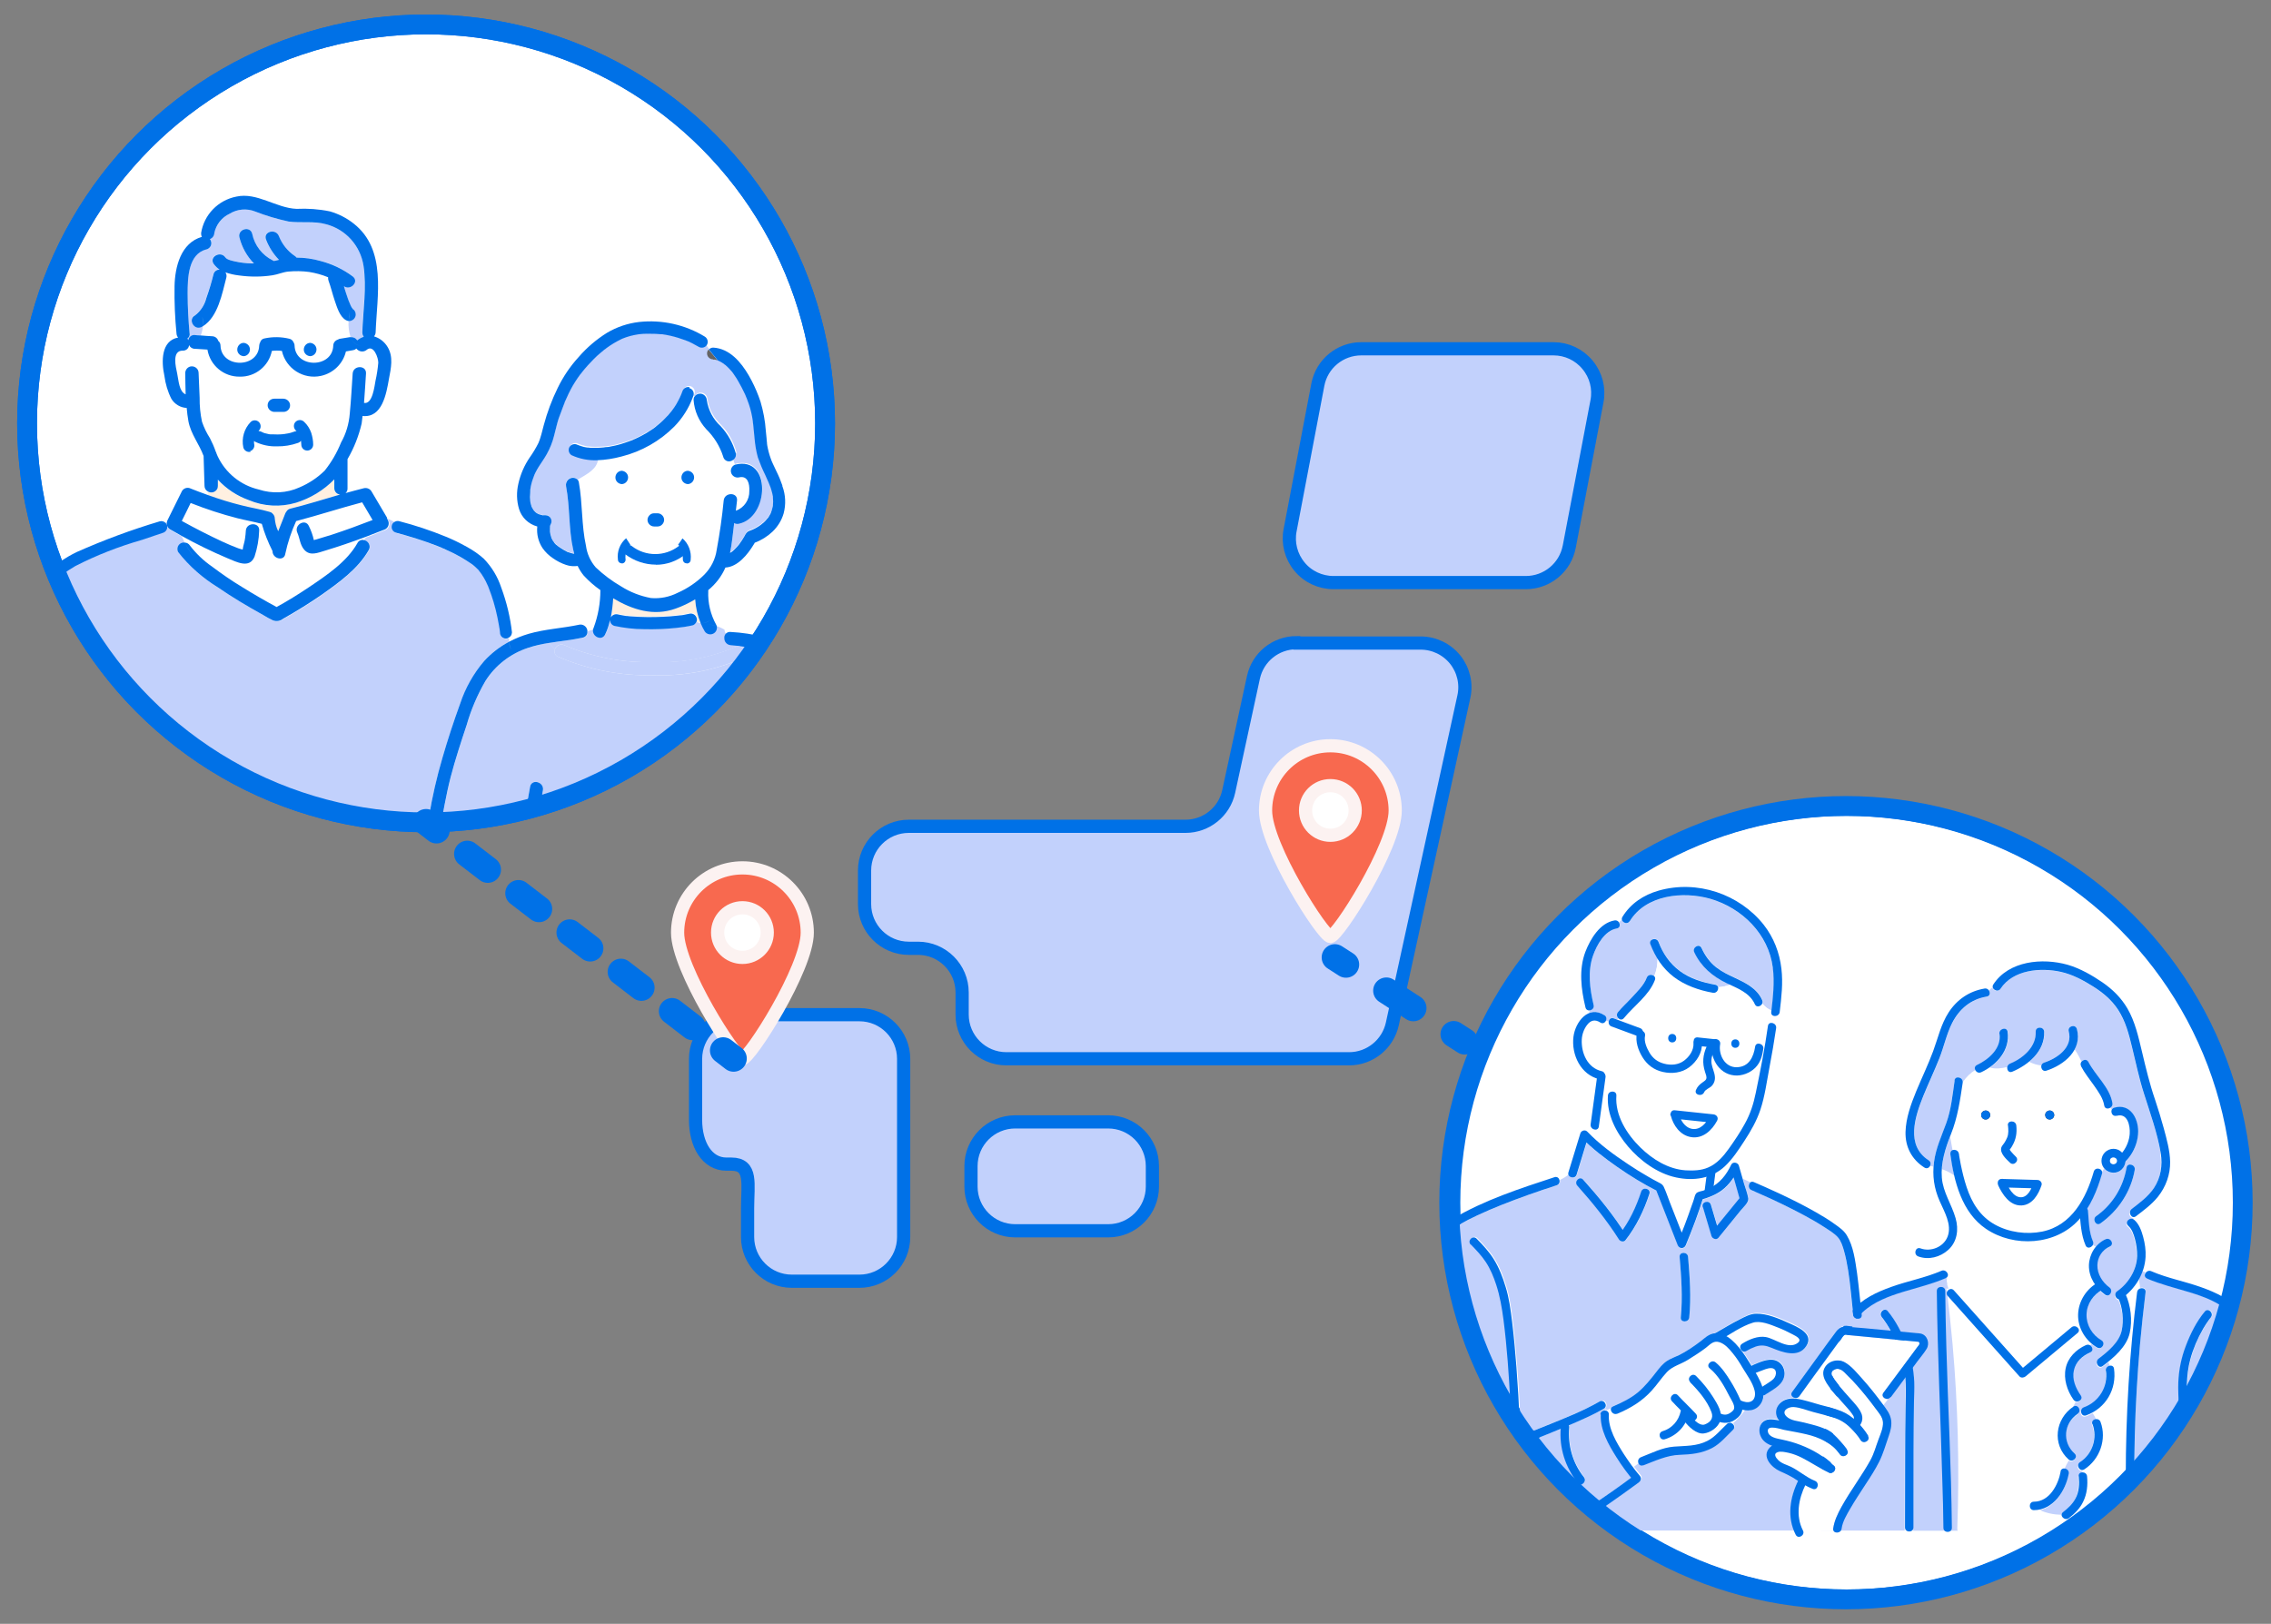<?xml version="1.0" encoding="UTF-8"?><svg id="house_online_step" xmlns="http://www.w3.org/2000/svg" width="172" height="123" xmlns:xlink="http://www.w3.org/1999/xlink" viewBox="0 0 172 123"><rect x="0" y="0" width="172" height="123" fill="#808080" stroke="none"/><defs><style>.cls-1{fill:#646464;}.cls-2,.cls-3{fill:#fff;}.cls-4{stroke-dasharray:1.96 2.93;}.cls-4,.cls-5,.cls-6,.cls-7,.cls-3,.cls-8{stroke:#0071e7;}.cls-4,.cls-9,.cls-6,.cls-7,.cls-8{fill:none;}.cls-4,.cls-7,.cls-8{stroke-linecap:round;stroke-linejoin:round;stroke-width:2px;}.cls-5,.cls-6,.cls-10,.cls-3{stroke-miterlimit:10;}.cls-5,.cls-11{fill:#c2d1fc;}.cls-12{clip-path:url(#clippath-1);}.cls-6,.cls-3{stroke-width:1.5px;}.cls-7{stroke-dasharray:2.43 3.64;}.cls-13{fill:#333;}.cls-14{fill:#0071e7;}.cls-15{fill:#fff0e1;}.cls-16{clip-path:url(#clippath);}.cls-10{fill:#f8694f;stroke:#fcf2f1;}</style><clipPath id="clippath"><circle class="cls-9" cx="32.27" cy="32.07" r="30.22"/></clipPath><clipPath id="clippath-1"><circle class="cls-9" cx="139.9" cy="91.1" r="30.05"/></clipPath></defs><rect class="cls-9" width="172" height="123"/><path class="cls-5" d="M87.28,89.88c0,1.85-1.5,3.35-3.35,3.35h-7.04c-1.85,0-3.35-1.5-3.35-3.35v-1.55c0-1.85,1.5-3.35,3.35-3.35h7.04c1.85,0,3.35,1.5,3.35,3.35v1.55Z"/><path class="cls-5" d="M56.62,76.86h-.59c-1.85,0-3.35,1.5-3.35,3.35v4.62c0,1.85.86,3.35,2.34,3.35h.37c1.6,0,1.23,1.5,1.23,3.35v2.17c0,1.85,1.5,3.35,3.35,3.35h5.12c1.85,0,3.35-1.5,3.35-3.35v-13.49c0-1.85-1.5-3.35-3.35-3.35h-8.47Z"/><path class="cls-5" d="M98.2,48.68c-1.58,0-2.94,1.1-3.27,2.64l-1.87,8.63c-.33,1.54-1.7,2.64-3.27,2.64h-20.96c-1.85,0-3.35,1.5-3.35,3.35v2.54c0,1.85,1.5,3.35,3.35,3.35h.69c1.85,0,3.35,1.5,3.35,3.35v1.67c0,1.85,1.5,3.35,3.35,3.35h25.96c1.57,0,2.93-1.1,3.27-2.63l5.42-24.8c.22-.99-.03-2.02-.66-2.81-.64-.79-1.6-1.25-2.61-1.25h-9.38Z"/><path class="cls-5" d="M118.85,41.41c-.3,1.58-1.68,2.72-3.29,2.72h-14.56c-1,0-1.95-.44-2.58-1.21-.64-.77-.9-1.79-.71-2.76l2.1-11.02c.3-1.58,1.68-2.72,3.29-2.72h14.56c1,0,1.94.44,2.58,1.22.64.77.9,1.78.71,2.76l-2.1,11.02Z"/><path class="cls-2" d="M100.76,63.27c-1.04,0-1.88-.84-1.88-1.88s.84-1.88,1.88-1.88,1.88.84,1.88,1.88-.84,1.88-1.88,1.88Z"/><path class="cls-10" d="M100.76,56.49c-2.71,0-4.91,2.2-4.91,4.91s4.36,9.54,4.91,9.54,4.91-6.83,4.91-9.54-2.2-4.91-4.91-4.91ZM100.76,63.27c-1.04,0-1.88-.84-1.88-1.88s.84-1.88,1.88-1.88,1.88.84,1.88,1.88-.84,1.88-1.88,1.88Z"/><path class="cls-2" d="M56.23,72.52c-1.04,0-1.88-.84-1.88-1.88s.84-1.88,1.88-1.88,1.88.84,1.88,1.88-.84,1.88-1.88,1.88Z"/><path class="cls-10" d="M56.23,65.74c-2.71,0-4.91,2.2-4.91,4.91s4.36,9.54,4.91,9.54,4.91-6.83,4.91-9.54-2.2-4.91-4.91-4.91ZM56.23,72.52c-1.04,0-1.88-.84-1.88-1.88s.84-1.88,1.88-1.88,1.88.84,1.88,1.88-.84,1.88-1.88,1.88Z"/><circle class="cls-3" cx="32.27" cy="32.07" r="30.22"/><g class="cls-16"><path id="_パス_18657" class="cls-2" d="M26.41,24.32c-.08,0-.15-.03-.22-.07-.49-.28-.68-1-.85-1.48-.17-.5-.29-1.02-.47-1.51-.03-.08-.04-.17-.03-.26-.46-.18-.94-.31-1.43-.4-.53-.08-1.06-.09-1.59-.03-.4.04-.78.21-1.19.28-.85.13-1.71.14-2.56.01-.34-.04-.68-.12-1.01-.23.08.12.11.26.07.4-.31,1.18-.63,2.96-1.76,3.67-.02.25-.08.5-.17.74.29.02.58.03.87.06.21,0,.39.15.45.35.1.09.16.22.17.36.06,1.73,2.87,1.73,2.93,0,0-.09.02-.17.07-.24.04-.16.18-.29.35-.31.62-.14,1.26-.13,1.87.03.14.04.25.13.31.26.05.08.08.17.08.26.06,1.73,2.87,1.73,2.93,0,0-.22.15-.41.36-.46.04-.03.09-.05.15-.06.25-.04.5-.08.74-.12.02,0,.05,0,.07,0-.13-.4-.18-.81-.15-1.23h.01ZM18.45,26.97c-.28-.01-.49-.25-.48-.53.01-.26.22-.46.48-.48.28.01.49.25.48.53-.01.26-.22.46-.48.48ZM23.49,26.97c-.28-.01-.49-.25-.48-.53.01-.26.22-.46.48-.48.28,0,.5.22.5.5,0,.28-.23.5-.5.5Z"/><path id="_パス_18658" class="cls-11" d="M27.53,20.12c-.24-1.51-1.34-2.74-2.82-3.13-.93-.26-1.9-.08-2.85-.21-.86-.19-1.71-.44-2.54-.76-.63-.25-1.35-.19-1.93.17-.6.29-1.02.84-1.16,1.48-.01.2-.14.37-.33.44.17.21.14.51-.07.68-.05.04-.12.08-.19.09-1.39.35-1.44,2.18-1.43,3.34,0,1.02.06,2.04.15,3.06.02.16-.05.31-.17.4.04.04.06.08.08.12.02-.24.22-.41.45-.4,0,0,.02,0,.02,0,.15,0,.31.02.46.03.09-.24.15-.49.17-.74l-.1.06c-.57.31-1.07-.56-.51-.87.43-.33.73-.8.86-1.32.21-.59.39-1.19.54-1.8.05-.22.24-.36.46-.35-.17-.11-.32-.25-.44-.42-.38-.53.49-1.03.87-.51.13.19.52.26.73.31.4.09.8.14,1.21.15h.23c-.53-.55-.91-1.23-1.1-1.97-.15-.63.82-.89.97-.27.18.87.75,1.61,1.55,2.01.04.01.07.03.1.05.12-.03.25-.06.38-.09-.43-.44-.76-.96-.98-1.53-.24-.6.73-.86.97-.27.24.61.66,1.14,1.21,1.51.05.03.09.08.13.12.62,0,1.23.09,1.82.26.89.22,1.72.62,2.45,1.18.49.4-.19,1.09-.68.73.05.17.1.34.15.5.08.28.18.55.3.82.04.11.09.21.15.31.03.05.1.1.04.07.24.15.31.46.16.7-.1.15-.26.24-.44.24-.03.41.03.83.15,1.23.2-.02.39.07.49.24.15-.12.32-.21.5-.27-.08-.09-.12-.21-.11-.33.06-1.66.34-3.4.09-5.06h0Z"/><path id="_パス_18660" class="cls-2" d="M27.76,26.5c-.23.19-.57.15-.76-.08,0,0-.01-.01-.02-.02-.06.06-.14.11-.22.12-.19.03-.37.06-.57.1-.32,1.34-1.66,2.16-3,1.84-.92-.22-1.64-.95-1.85-1.88-.25-.03-.51-.03-.76,0-.24,1.15-1.26,1.96-2.43,1.95-1.21,0-2.24-.86-2.45-2.05l-.96-.06c-.19,0-.35-.12-.43-.28-.02.25-.23.43-.48.42-.84-.01-.53,1.22-.42,1.74s.15,1.37.64,1.57c-.02-.55-.02-1.11-.03-1.64.01-.28.25-.49.53-.48.26.01.46.22.48.48.01.63.04,1.26.08,1.89,0,.61.06,1.23.18,1.83.15.44.35.85.6,1.24.17.33.32.67.44,1.02.03.05.05.1.06.15.03.06.05.13.08.19.6,1.28,1.75,2.21,3.12,2.53,1.01.33,2.11.28,3.08-.16.71-.3,1.36-.73,1.91-1.27.52-.64.93-1.36,1.24-2.13.37-.68.6-1.42.66-2.19.1-1.01.15-2.02.22-3.04.04-.64,1.05-.64,1.01,0-.05.74-.09,1.49-.15,2.23.64.12.79-1.27.87-1.68.11-.45.18-.9.21-1.36,0-.36-.35-1.43-.88-.98h0ZM20.77,30.2h.7c.28,0,.5.22.5.5s-.22.5-.5.5h-.7c-.28,0-.5-.22-.5-.5s.22-.5.5-.5h0ZM23.26,34.13c-.25,0-.45-.2-.45-.45,0-.09-.01-.17-.02-.26v-.03c-.06.07-.14.13-.23.16-.51.18-1.05.27-1.59.26-.57.02-1.14-.11-1.66-.35-.03-.01-.05-.03-.08-.06,0,.06,0,.11,0,.17,0,.02,0,.04.01.06.06.24-.1.49-.34.54-.23.05-.46-.08-.53-.31-.15-.7.06-1.43.56-1.94.18-.17.47-.16.64.02.16.17.16.44,0,.61-.02.01-.03.03-.04.05.08,0,.16.02.23.06l.08.04h0s.1.03.15.06c.11.03.22.06.34.08.03,0,.06.01.09.01.02,0,.04,0,.06,0h.03s.06,0,.09,0c.12,0,.25.01.37.01.13,0,.26,0,.4-.02.06,0,.11-.01.17-.02h0s.07-.01.1-.02c.22-.04.43-.1.64-.17.04-.01.09-.02.13-.02-.02-.02-.04-.04-.06-.06-.17-.18-.16-.47.02-.64.17-.16.44-.16.61,0,.24.23.42.51.53.82.1.29.15.59.15.9,0,.25-.2.45-.45.45,0,0,0,0,0,0v.02Z"/><path id="_パス_18661" class="cls-2" d="M47.97,33.27c.07-.03,0,0-.02,0,0,0,.02,0,.02,0Z"/><path id="_パス_18665" class="cls-2" d="M55.95,41.25s0-.01,0-.01c0,0,0,.01,0,.01Z"/><path id="_パス_18668" class="cls-2" d="M58.41,38.82v-.02s-.01.04-.01.04c0,0,0-.01.01-.02Z"/><path id="_パス_18669" class="cls-2" d="M23.08,41.65c-.33-.37-.34-.87-.53-1.3-.26-.58.6-1.1.87-.51.17.34.3.7.38,1.07.15-.03.28-.08.42-.12.31-.09.61-.19.92-.28,1.05-.34,2.08-.71,3.11-1.12-.26-.45-.53-.89-.79-1.34-1.68.44-3.33.98-5,1.42-.37.79-.65,1.62-.82,2.47-.08.61-.97.39-.97-.19,0,0,0-.01-.01-.03-.33-.65-.6-1.34-.8-2.04-.6-.15-1.23-.26-1.83-.42-1.21-.31-2.4-.7-3.56-1.16-.22.45-.45.91-.67,1.36,1.01.56,2.03,1.09,3.08,1.57.39.18.78.35,1.19.5.1.03.23.06.34.1.04-.28.15-.57.18-.85.03-.19.05-.4.06-.59.05-.64,1.05-.64,1.01,0-.01.67-.13,1.33-.35,1.97-.38.95-1.37.41-2.06.12-1.18-.5-2.33-1.06-3.45-1.68.08.17.15.34.24.5.16,0,.3.09.39.22.47.62,1.03,1.15,1.67,1.59.72.55,1.49,1.05,2.26,1.54.86.53,1.74,1.05,2.64,1.53.84-.46,1.65-.97,2.45-1.5,1.32-.89,2.87-1.92,3.67-3.34.09-.17.27-.27.46-.24.06-.07.1-.15.16-.22-1,.37-2.01.73-3.04,1.03-.54.16-1.12.44-1.57-.06l-.02.02Z"/><path id="_パス_18670" class="cls-11" d="M32.66,72.58c-.72-.75-1.19-1.7-1.34-2.73-.09-1.19,0-2.39.28-3.55.28-1.48.64-2.95.89-4.44.25-1.5.59-2.99,1.02-4.46.4-1.38.86-2.75,1.34-4.1.4-1.18,1.02-2.28,1.82-3.23.53-.6,1.17-1.1,1.89-1.46,0-.09-.01-.18-.01-.27-.06.03-.13.05-.19.06-.24,0-.44-.2-.45-.44h0v-.02c-.01-.08-.02-.16-.03-.24-.05-.31-.1-.61-.17-.92-.16-.77-.39-1.52-.67-2.25h0s-.02-.05-.03-.08c-.02-.04-.04-.09-.06-.13-.04-.09-.08-.17-.12-.26-.09-.18-.19-.35-.3-.51-.06-.08-.12-.16-.17-.24.07.12,0,0-.03-.03-.03-.03-.05-.07-.08-.1-.12-.13-.24-.25-.38-.35-.02-.01-.06-.05-.08-.06-.02-.01-.04-.03-.06-.04l-.15-.1c-.1-.07-.21-.14-.31-.2-.23-.14-.46-.27-.7-.4s-.49-.25-.75-.36c-.08-.03-.15-.06-.22-.1,0,0-.08-.03-.07-.03-.01,0-.03-.01-.04-.02-.13-.06-.26-.1-.39-.16-1-.38-2.02-.71-3.06-.98-.24-.07-.37-.31-.32-.55.03-.12.11-.21.21-.27-.19-.1-.38-.19-.58-.28l.08.15c.14.24.05.55-.19.69-.03.02-.07.04-.11.05-.47.19-.94.37-1.42.55-.06.08-.1.15-.16.22.28.02.49.27.46.54,0,.07-.03.14-.06.2-.8,1.41-2.24,2.45-3.54,3.37-.95.67-1.94,1.28-2.95,1.84-.21.18-.51.22-.77.12-.26-.12-.51-.26-.75-.41-1.17-.65-2.32-1.34-3.42-2.09-1.15-.7-2.16-1.59-2.99-2.65-.26-.38.11-.75.48-.73-.08-.17-.17-.33-.24-.5-.31-.17-.6-.33-.9-.51-.18-.11-.28-.32-.23-.53l-.24.02c.06.06.11.13.13.21.06.24-.08.49-.32.55-.52.19-1.04.36-1.57.53-1.75.5-3.45,1.16-5.07,1.99-.71.41-1.37.9-1.96,1.46-.48.44-.91.93-1.29,1.46-.84,1.41-1.34,2.99-1.45,4.63-.31,2.47-.51,4.95-.66,7.43-.15,2.46-.31,4.93-.41,7.4-.08,2.02-.1,4.03.02,6.05.11,1.97.34,3.94.6,5.89l.23,1.68c.02.25.06.5.12.75.15.48.31.96.46,1.44.1.33.21.67.31.99.03,0,.06,0,.08,0,1.2,0,2.39-.19,3.58-.19.25,0,.45.2.45.45v.07c.3-.09.59-.21.86-.37l-.04-.81c-.08-1.45-.19-2.9-.29-4.35s-.2-2.88-.25-4.33c-.06-1.62-.01-3.24-.01-4.87s-.01-3.18-.06-4.78c-.04-1.5-.1-3.01-.19-4.51-.1-1.86-.24-3.71-.37-5.56,0-.25.2-.45.45-.45.25,0,.45.2.45.45.07.96.14,1.91.2,2.87.11,1.62.21,3.23.28,4.85.06,1.48.1,2.95.12,4.42.02,1.76.01,3.52,0,5.28,0,1.34.03,2.68.1,4.02.09,1.5.19,3.02.3,4.52.09,1.25.18,2.52.22,3.78,0,.07,0,.14,0,.21v.03s.01.08.02.12c.02.09.05.19.08.28.01.04.03.08.04.12,0,.01,0,.02,0,.03s0,0,.01.03c.08.17.17.33.28.48.01.01.02.03.03.04,0,0,.01.01.01.02.03.03.06.06.08.1.06.06.12.12.18.17h.01s.04.04.06.05c.03.02.06.04.1.06.02.02.05.03.08.03.02,0,.04.01.06.02.06.01.12.03.18.03h0s.09.01.14.01c.54.06,1.08.08,1.62.1.8.03,1.61.05,2.41.06,1,.01,2,.02,3,.03,1.12,0,2.23,0,3.36-.01,1.16,0,2.32-.03,3.47-.05,1.12-.02,2.25-.05,3.37-.08,1.01-.03,2.02-.07,3.03-.11.82-.04,1.66-.08,2.48-.15.32-.03.64-.05.96-.08.13-.01.27-.03.4-.05h.08l.16-.02c.15-.02.3-.05.45-.1,0,0,0-.02,0-.03.02-.06.04-.13.06-.19.05-.17.08-.35.11-.53.04-.22.08-.44.11-.67.02-.12.03-.24.06-.37,0-.06.01-.11,0-.01,0-.03,0-.06.01-.09,0-.06.02-.13.03-.19.14-1.08.24-2.17.34-3.25.05-.55.1-1.1.14-1.65,0-.25.2-.44.45-.45.25,0,.45.2.45.45-.01.15-.02.3-.03.44-.08.94-.16,1.86-.25,2.8-.11,1.07-.22,2.16-.42,3.22-.05.34-.14.67-.27.98-.07.16-.2.28-.36.34,0,.19,0,.39-.01.58.22-.02.42.14.45.36,0,0,0,0,0,.01h.28s0-.08.01-.11c.07-.24.31-.38.55-.32l.49.12c-.02-.09-.03-.18-.03-.27.04-.57.13-1.13.26-1.68.25-1.4.56-2.78.82-4.18.03-.23.25-.39.48-.36.02,0,.05,0,.07.02.12-.64.22-1.28.31-1.93-1.84-1.28-3.53-2.75-5.06-4.38v-.02ZM4.69,52.86c-.22.12-.49.05-.62-.16-.14-.24-.3-.48-.46-.71-.37-.54-.76-1.07-1.14-1.6-.34-.45-.65-.91-.94-1.39-.12-.22-.05-.49.16-.62.22-.12.49-.05.62.16.14.24.3.48.46.71.37.54.76,1.07,1.14,1.6.34.45.65.91.94,1.39.12.22.05.49-.16.62Z"/><path id="_パス_18671" class="cls-15" d="M49.19,39.03c.1-.09.22-.14.35-.15h.26c.28,0,.5.22.5.5,0,.13-.06.26-.15.35-.1.09-.22.14-.35.15h-.26c-.28,0-.5-.22-.5-.5,0-.13.06-.26.15-.35Z"/><path id="_パス_18672" class="cls-15" d="M48.81,41.48c.48.29,1.09.29,1.57,0,.57-.31,1.07.55.51.87-.8.46-1.79.46-2.59,0-.57-.31-.06-1.19.51-.87h0Z"/><path id="_パス_18673" class="cls-2" d="M55.93,36.18c-.27.06-.54-.11-.61-.38-.05-.23.06-.47.28-.57-.05-.12-.1-.24-.13-.36-.2.15-.49.11-.64-.1-.04-.05-.07-.12-.08-.18-.25-.79-.69-1.5-1.28-2.07-.56-.61-.89-1.39-.96-2.21,0-.07,0-.13.03-.19-.02-.03-.03-.05-.06-.08-.31.82-.78,1.57-1.39,2.2-1.11,1.11-2.49,1.9-4.01,2.28-.6.16-1.21.26-1.83.28-.08.77-.85,1.12-1.54,1.55.04.06.07.13.08.19.3,1.59.19,3.23.54,4.81.09.6.35,1.17.74,1.63.57.56,1.21,1.04,1.91,1.43.69.44,1.46.75,2.27.89.7.06,1.4-.08,2.03-.4.75-.33,1.44-.8,2.02-1.38.5-.51.83-1.16.93-1.87.24-1.23.4-2.49.53-3.74.06-.64,1.07-.64,1.01,0-.03.26-.06.52-.09.78.63-.23,1.03-.83,1.02-1.5.03-.53-.11-1.2-.78-1.03h0Z"/><path id="_パス_18674" class="cls-11" d="M52.93,26.25c-.17-.1-.33-.19-.51-.28-.1-.05-.2-.1-.3-.14l-.08-.03s-.08-.03-.12-.05c-.18-.07-.37-.14-.56-.19-.39-.12-.79-.21-1.2-.27h-.01s-.04,0-.06,0c-.06,0-.1-.01-.16-.01-.1,0-.19-.02-.29-.02-.2-.01-.4-.01-.6-.01-.19,0-.38.01-.57.03-.03,0-.06,0-.09.01-.04,0-.08.01-.12.02-.09.01-.18.03-.27.05-.19.04-.37.09-.55.15-.09.03-.18.06-.27.1-.01,0-.03.01-.04.02h-.01s-.08.04-.12.06c-.38.18-.74.4-1.07.65-.03.03-.07.05-.1.08,0,0-.01.01-.02.01-.02,0-.03.02-.04.03-.01.01-.03.03-.05.04l-.25.21c-.17.15-.33.3-.49.45-.31.31-.61.64-.88.98-.03.04-.06.08-.09.12,0,0-.01.02-.02.02-.01.02-.03.04-.05.06-.06.08-.12.17-.18.25-.13.19-.26.38-.37.58-.23.4-.44.81-.61,1.24h0s-.01.04-.01.04c0,0-.02.06-.03.08l-.06.15c-.04.1-.08.21-.12.32-.09.22-.17.44-.25.67-.14.44-.24.89-.35,1.32-.12.48-.31.95-.55,1.38-.19.33-.4.62-.6.94-.1.15-.19.3-.26.46-.02.05-.05.1-.07.15-.01.03-.02.05-.03.08h0c-.03.08-.06.15-.08.23-.1.27-.17.55-.21.84v.03s0,.07,0,.1c0,.07-.01.14-.01.21,0,.15,0,.28,0,.43,0,.04.03.17,0,.03,0,.03,0,.06.01.09.01.06.03.12.04.19.01.07.04.13.06.19h0s.02.06.03.08c.03.06.06.11.1.17.02.02.03.04.05.07h0s.09.09.14.14h0l.07.05s.12.06.17.09c0,0,.02,0,.03,0,.03.01.06.02.09.03.04.01.08.02.12.03.02,0,.12.04.06.01-.01,0-.01,0-.02,0h0s.03,0,.04,0h.18c.25,0,.45.22.45.47,0,.07-.02.15-.06.21,0,0-.01.02-.02.03-.01.04-.03.07-.03.11,0,.02-.03.13-.01.06s0,.05,0,.07v.28h0s.01.08.02.12c.02.08.04.16.06.24.01.03.02.07.03.1,0,0,0,.01,0,.02h0c.03.07.07.15.11.21.02.03.03.06.06.08,0,.01.02.03.03.04v.03c.09.09.17.16.26.23.01.01.02.02.03.03-.01-.01.05.03.06.04.06.04.12.08.18.12.13.08.26.16.4.23.03.02.08.03.11.06,0,0,.01,0,.02,0h0c.07.03.14.05.21.07s.14.03.2.05h.06c-.03-.1-.06-.21-.08-.31-.35-1.59-.25-3.22-.54-4.81-.05-.28.13-.56.42-.61.17-.03.35.02.47.15.69-.42,1.46-.78,1.54-1.55-.67.03-1.34-.1-1.95-.38-.21-.13-.29-.4-.16-.62.13-.21.4-.29.62-.16h0s.05.03.08.03h0c.06.02.12.04.18.06.13.04.27.07.41.1.03,0,.07,0,.1.01h.03l.23.02c.16,0,.33.01.49,0s.31-.01.46-.03c.08,0,.16-.02.24-.03-.16.02,0,0,.03,0s.07-.01.1-.01c.33-.05.66-.13.98-.23.17-.05.34-.1.51-.17l.27-.1s.06-.02.08-.03c.02-.01.04-.02.06-.03.34-.14.66-.31.98-.5.16-.09.31-.19.46-.3l.23-.17s.12-.1.07-.06.06-.04.07-.06c.29-.23.55-.48.8-.76.07-.08.13-.15.19-.23.01-.01.1-.12.06-.07s.04-.06.06-.08c.11-.15.21-.3.31-.46.1-.16.18-.33.26-.49.02-.05.04-.09.06-.14,0-.02.02-.04.03-.06.03-.08.06-.17.1-.26.07-.24.31-.38.55-.32.24.07.38.31.32.55-.02.05-.03.1-.06.15.02.03.03.05.06.08.12-.25.43-.36.68-.24.17.08.28.25.29.43.11.76.49,1.46,1.05,1.98.55.57.94,1.27,1.14,2.04.05.22-.06.44-.25.55.04.12.08.24.13.36l.06-.02c2.74-.67,2.57,4,.26,4.48-.12.02-.25,0-.36-.05,0,.04-.01.08-.01.12-.09.69-.15,1.43-.3,2.14.03-.02.06-.03.1-.06l.07-.05s.02-.01.03-.02c.11-.09.22-.19.31-.31l.15-.17s.04-.05.06-.08h0c.13-.18.26-.37.37-.57.1-.18.16-.33.38-.41.07-.03.14-.05.21-.08h0s.07-.03.11-.05c.09-.04.18-.09.26-.14.1-.06.2-.12.29-.19.02-.01.04-.03.06-.05,0,0,.01,0,.01-.01l.15-.12c.1-.09.19-.19.28-.3,0,0,0-.01.01-.01h0l.06-.08c.04-.06.07-.11.1-.17.03-.06.07-.13.1-.19,0-.02.02-.06.02-.05h0s.03-.08.04-.11c.03-.07.05-.15.06-.23,0-.04.02-.08.03-.12v-.03c.02-.19.02-.39,0-.58v-.04s0-.03,0-.05c0-.05-.02-.1-.03-.15-.02-.1-.05-.21-.08-.31-.03-.11-.07-.21-.11-.33-.02-.05-.04-.1-.06-.15,0-.03-.02-.05-.03-.08h0c-.09-.21-.19-.42-.28-.63-.21-.42-.39-.86-.55-1.31-.13-.47-.22-.94-.25-1.43-.03-.24-.05-.48-.07-.71-.01-.13-.03-.27-.04-.4,0-.05-.01-.11-.02-.16h0s0-.07-.01-.1c-.06-.41-.15-.81-.28-1.2-.05-.15-.1-.3-.16-.44-.03-.08-.06-.16-.1-.24,0-.01-.01-.03-.01-.03-.01-.03-.03-.08-.05-.11-.14-.32-.31-.64-.49-.94-.09-.15-.19-.31-.29-.46-.03-.04-.06-.08-.08-.12-.01-.02-.03-.03-.04-.05,0,0,0,0,0-.01-.04-.06-.09-.11-.14-.17-.11-.13-.23-.25-.35-.36-.03-.03-.07-.06-.1-.09-.01-.02-.03-.03-.05-.03-.07-.06.02.02.02.01s-.17-.12-.19-.13c-.07-.04-.14-.08-.21-.12-.01,0-.13-.06-.06-.03s-.03-.01-.06-.02c.05.07.1.13.15.2-.05-.07-.1-.14-.15-.2h0c-.07-.03-.15-.05-.22-.06h-.01s-.08,0-.11,0c-.25,0-.45-.2-.45-.45,0-.11.04-.22.12-.3-.08-.09-.14-.19-.21-.28-.15.13-.36.15-.53.06h0Z"/><path id="_パス_18675" class="cls-15" d="M20.39,38.78c.09.02.16.07.23.13.11.09.17.22.17.36.03.34.12.67.26.98.17-.44.36-.88.52-1.31.02-.06.05-.11.09-.16.06-.12.18-.21.31-.24,1.27-.33,2.52-.71,3.77-1.07-.25-.02-.44-.23-.44-.48v-.67c-.81.82-1.81,1.42-2.9,1.77-1.18.35-2.44.28-3.58-.2-.9-.32-1.71-.85-2.36-1.55v.48c.02.27-.2.49-.47.5-.09,0-.18-.02-.26-.07v.29c.84.29,1.68.55,2.53.77.7.18,1.42.29,2.11.49h0Z"/><path id="_パス_18676" class="cls-11" d="M65.19,64.8c-.21-.91-.43-1.81-.64-2.71-.4-1.67-.82-3.34-1.25-5-.4-1.74-.88-3.46-1.46-5.15-.38-1.24-1.26-2.26-2.43-2.81-.71-.3-1.46-.53-2.22-.68-.17.38-.41.72-.71,1,.02.18-.09.35-.26.42-2.1.91-4.38,1.35-6.67,1.28-2.5.06-4.99-.42-7.29-1.41-.21-.08-.32-.33-.23-.54,0,0,0-.02.01-.03-.15-.15-.3-.31-.44-.47-.54.08-1.07.21-1.59.37-1.34.44-2.48,1.33-3.24,2.52-.61,1.04-1.08,2.16-1.41,3.31-.44,1.31-.87,2.63-1.22,3.97-.36,1.38-.58,2.78-.85,4.19-.26,1.36-.59,2.7-.82,4.06-.24,1.03-.26,2.1-.06,3.13.34.94.94,1.77,1.71,2.41,2,1.82,4.1,3.51,6.3,5.07.24.19.28.54.09.78,0,0-.02.02-.02.03.38.35.72.73,1.21.58-.06-.06-.1-.12-.12-.2-.08-.47.04-.96.33-1.34.35-.58.75-1.13,1.2-1.64.47-.56.96-1.1,1.49-1.6.17-.17.35-.34.53-.5-1.51-1.29-3.06-2.53-4.56-3.83-.49-.42.22-1.13.71-.71,1.66,1.43,3.36,2.79,5.02,4.22.2.2.19.52,0,.72-.03.03-.06.05-.1.07-.08.04-.15.09-.22.14.16.18.31.36.45.55.12-.13.31-.17.46-.09.63.26,1.32.35,1.96.55.82-1.21,2.63-.76,3.91-1.1.21-.07.45.03.55.23.05-.04.1-.09.15-.13l-.22-.18s-.01-.01-.02-.02c-.27-.07-.43-.35-.37-.62.02-.08.06-.16.12-.22,1.67-1.71,3.55-3.19,5.22-4.9.45-.46,1.16.25.71.71-1.53,1.57-3.23,2.94-4.79,4.47,1.26.95,2.42,2.03,3.47,3.22.19.23.15.57-.08.75,0,0,0,0-.01,0,.09.17.17.35.26.52,2.06-1.61,4.26-3.11,6.01-5.07.82-.89,1.46-1.94,1.86-3.08.22-.55.33-1.15.31-1.75-.08-.62-.35-1.21-.45-1.84-.04-.3.17-.58.47-.62.11-.02.22,0,.32.05-.08-.3-.17-.59-.26-.89-.19.19-.49.2-.69,0-.06-.06-.11-.14-.13-.23h.01ZM39.35,69.58c-.66-.13-1.35.04-1.87.46-.47.44-1.19-.27-.71-.71.78-.68,1.84-.94,2.85-.72.63.15.36,1.12-.27.97h0ZM41.12,59.86c-.29,1.65-.59,3.3-.88,4.96-.11.64-1.08.37-.97-.27.29-1.65.59-3.3.88-4.96.11-.64,1.08-.37.97.27ZM58.1,65.62c-.23-1.97-.46-3.93-.69-5.9-.08-.64.93-.64,1.01,0,.23,1.97.46,3.93.69,5.9.08.64-.93.64-1.01,0ZM61.67,68.54c-.78-.45-1.72-.54-2.56-.24-.27.07-.54-.1-.61-.37-.06-.26.09-.52.34-.6,1.11-.37,2.33-.25,3.34.35.52.37.02,1.25-.51.87Z"/><path id="_パス_18677" class="cls-11" d="M44.13,48.3c-.83.18-1.69.26-2.54.4.14.16.28.33.44.47.1-.28.41-.42.69-.31.01,0,.02,0,.04.02,2.14.91,4.46,1.34,6.79,1.28,2.11.08,4.22-.32,6.16-1.15.28-.12.61.01.73.29.02.05.04.1.04.16.3-.28.54-.62.71-1-.61-.12-1.22-.21-1.84-.26-.27-.02-.47-.24-.48-.51-.18-.1-.37-.19-.55-.26.04.28-.15.54-.43.58-.2.03-.39-.06-.5-.22-.12-.19-.22-.39-.3-.6-.11,0-.23-.03-.33-.08-.06.11-.16.2-.28.23-.4.09-.8.15-1.2.19-.82.09-1.64.12-2.46.1-.76,0-1.52-.08-2.26-.25-.2-.06-.33-.24-.33-.45-.08.38-.21.75-.37,1.1-.26.53-.99.16-.92-.35-.14.05-.29.1-.44.13.04.24-.11.46-.35.51,0,0,0,0,0,0h-.02Z"/><path id="_パス_18678" class="cls-15" d="M51.17,46.05c-1.67.6-3.27.09-4.73-.78-.03.49-.09.97-.18,1.45.1-.19.32-.28.53-.23.17.04.35.08.52.1.04,0,.09.02.13.02-.06,0-.08-.01-.04,0h.05s.04,0,.06,0c.1.01.19.02.29.03.8.07,1.61.08,2.41.03.38-.02.77-.05,1.15-.09.05,0,.11-.01.16-.02h.03c.08-.01.15-.02.23-.03.15-.03.29-.06.44-.09.24-.06.49.08.55.32.03.11.02.23-.03.33.1.05.21.08.33.08-.24-.58-.38-1.19-.42-1.82-.47.28-.96.51-1.48.7h0Z"/><path id="_パス_18679" class="cls-14" d="M27.53,40.9c-.26.35-.51.7-.77,1.08.26-.38.51-.73.77-1.08-.19-.03-.38.07-.46.24-.8,1.42-2.35,2.45-3.67,3.34-.79.53-1.61,1.04-2.45,1.5-.89-.48-1.77-.99-2.64-1.53-.78-.47-1.53-.99-2.26-1.54-.64-.44-1.2-.98-1.67-1.59-.08-.13-.23-.22-.39-.22.2.39.44.75.71,1.08-.28-.33-.52-.7-.71-1.08-.27-.04-.51.15-.55.42-.01.11,0,.22.07.32.83,1.06,1.85,1.95,2.99,2.65,1.1.76,2.25,1.44,3.42,2.09.24.15.49.29.75.41.26.1.55.06.77-.12,1.01-.57,2-1.18,2.95-1.84,1.3-.92,2.74-1.95,3.54-3.37.14-.24.05-.55-.2-.69-.06-.03-.13-.06-.2-.06h0Z"/><path id="_パス_18680" class="cls-14" d="M29.33,39.24c-.12-.06-.24-.12-.35-.17.12.06.24.12.35.17-.4-.68-.8-1.35-1.2-2.03-.12-.19-.35-.28-.57-.23-.46.12-.93.24-1.39.37.1-.09.16-.22.15-.36v-2.21c.49-.84.85-1.75,1.07-2.7.03-.19.05-.38.07-.57,1.49.16,1.8-1.68,2-2.82.15-.8.35-1.65-.1-2.4-.23-.39-.6-.68-1.03-.81.07-.09.12-.2.12-.31.1-2.79.86-6.26-1.67-8.24-.53-.42-1.14-.73-1.8-.92-.83-.17-1.67-.23-2.52-.19-1.55-.06-2.99-1.27-4.55-.93-1.39.27-2.46,1.37-2.68,2.77,0,.1.01.19.06.28-1.59.46-2.04,2.26-2.07,3.74-.02,1.2.03,2.4.15,3.6.01.11.05.21.12.29-1.28.23-1.28,1.8-1.04,2.89.08.61.25,1.2.53,1.75.25.41.69.67,1.16.69.03.34.07.68.13,1.01.18.96.82,1.73,1.15,2.63.02.76.05,1.52.07,2.27,0,.18.1.34.26.42l-.03-.87.03.87c.23.14.53.07.68-.16.05-.08.07-.17.07-.26v-.48c.64.7,1.45,1.23,2.34,1.55,1.13.48,2.4.55,3.58.2,1.1-.34,2.1-.95,2.9-1.77v.67c0,.25.19.46.44.48-1.25.36-2.51.76-3.77,1.07-.14.03-.25.12-.31.24-.04.05-.07.1-.09.16-.16.43-.35.87-.52,1.31-.15-.31-.23-.64-.26-.98,0-.14-.07-.27-.17-.36-.06-.07-.14-.11-.23-.13-.69-.2-1.41-.31-2.11-.49-.85-.21-1.69-.47-2.52-.77l.02.44-.02-.44c-.48-.17-.96-.35-1.43-.54-.22-.06-.45.03-.57.23-.36.73-.73,1.46-1.09,2.2-.03.05-.04.1-.05.16.16-.01.32-.05.48-.1-.15.05-.32.09-.48.1-.04.21.05.42.23.53.3.17.6.34.9.51-.13-.31-.25-.62-.35-.93.1.31.22.62.35.93,1.12.62,2.27,1.18,3.45,1.68.69.28,1.68.83,2.06-.12.21-.64.33-1.3.35-1.97.05-.64-.96-.64-1.01,0-.01.19-.03.4-.06.59-.03.28-.15.57-.18.85-.11-.03-.24-.06-.34-.1-.4-.15-.8-.32-1.19-.5-1.05-.49-2.07-1.01-3.08-1.57.23-.45.45-.91.67-1.36,1.16.46,2.35.85,3.56,1.16.6.15,1.23.26,1.83.42.2.71.47,1.39.8,2.04,0,.01,0,.02.01.03,0,.58.89.8.97.19.18-.85.46-1.68.82-2.47,1.68-.44,3.33-.98,5-1.42.26.45.53.89.79,1.34-1.03.4-2.07.78-3.11,1.12-.31.1-.61.19-.92.28-.14.04-.28.09-.42.12-.08-.37-.21-.73-.38-1.07-.27-.59-1.14-.08-.87.51.19.43.2.93.53,1.3.44.49,1.02.22,1.57.06,1.03-.31,2.04-.66,3.04-1.03.09-.13.19-.26.28-.41h0c-.09.14-.19.28-.28.41.48-.18.95-.37,1.42-.55.27-.08.42-.36.34-.63-.01-.04-.03-.07-.04-.1l-.08-.15h.01ZM18.31,41.83,14.36,25.29c-.09-1.01-.15-2.04-.15-3.06,0-1.16.04-3,1.43-3.34.26-.07.42-.33.35-.59-.02-.07-.05-.13-.09-.19.19-.07.32-.24.33-.44.13-.65.56-1.2,1.16-1.48.58-.36,1.3-.42,1.93-.17.82.32,1.67.57,2.54.76.95.13,1.92-.06,2.85.21,1.48.39,2.58,1.62,2.82,3.13.25,1.66-.03,3.4-.09,5.06,0,.12.04.24.11.33-.18.06-.35.15-.5.27-.1-.17-.3-.26-.49-.24.11.4.49.67.9.66-.42.01-.79-.26-.9-.66-.02,0-.05,0-.07,0-.25.04-.5.08-.74.12-.05,0-.1.03-.15.06-.21.06-.36.25-.36.46-.06,1.73-2.87,1.73-2.93,0,0-.09-.03-.18-.08-.26-.06-.13-.17-.23-.31-.26-.61-.15-1.25-.16-1.87-.03-.17.02-.31.14-.35.31-.04.07-.07.16-.07.24-.06,1.73-2.87,1.73-2.93,0,0-.14-.06-.27-.17-.36-.06-.2-.24-.34-.45-.35-.29-.02-.58-.03-.87-.06-.06.16-.12.31-.2.46.08-.15.14-.31.2-.46-.15,0-.31-.02-.46-.03-.23-.03-.45.14-.48.37,0,0,0,.02,0,.02-.02-.04-.05-.09-.08-.12.13-.09.2-.25.17-.4h-.01ZM24.59,35.65c-.55.54-1.2.97-1.91,1.27-.97.44-2.07.49-3.08.16-1.37-.32-2.52-1.25-3.12-2.53-.03-.06-.05-.13-.08-.19-.01-.05-.03-.1-.06-.15-.12-.35-.27-.69-.44-1.02-.25-.39-.45-.8-.6-1.24-.13-.6-.19-1.22-.18-1.83-.03-.63-.06-1.26-.08-1.89-.01-.28-.25-.49-.53-.48-.26.01-.46.22-.48.48.01.54.01,1.09.03,1.64-.5-.2-.53-1.05-.64-1.57s-.42-1.75.42-1.74c.25.01.46-.17.48-.42.08.17.24.28.43.28l.96.06c.2,1.2,1.24,2.07,2.45,2.05,1.17.03,2.2-.8,2.43-1.95.25-.03.51-.03.76,0,.3,1.34,1.63,2.19,2.97,1.89.93-.21,1.66-.92,1.88-1.85.19-.03.37-.06.57-.1.09-.02.16-.06.22-.12.18.24.51.3.76.12,0,0,.01-.01.02-.02.53-.44.89.62.88.98-.04.46-.11.91-.21,1.36-.08.41-.22,1.8-.87,1.68.06-.74.1-1.49.15-2.23.04-.64-.96-.64-1.01,0-.07,1.01-.12,2.03-.22,3.04-.06.77-.28,1.52-.66,2.19-.31.77-.72,1.48-1.24,2.13h0ZM26.16,38.26,23.8,40.94"/><path id="_パス_18681" class="cls-14" d="M18.45,25.97c-.28.01-.49.25-.48.53.01.26.22.46.48.48.28-.01.49-.25.48-.53-.01-.26-.22-.46-.48-.48Z"/><path id="_パス_18682" class="cls-14" d="M23.49,25.97c-.28.01-.49.25-.48.53.01.26.22.46.48.48.28-.01.49-.25.48-.53-.01-.26-.22-.46-.48-.48Z"/><path id="_パス_18683" class="cls-14" d="M20.77,31.2h.7c.28,0,.5-.22.5-.5,0-.27-.23-.49-.5-.5h-.7c-.28,0-.5.22-.5.5,0,.27.23.49.5.5Z"/><path id="_パス_18684" class="cls-14" d="M18.93,34.18c.24-.07.38-.31.32-.55,0-.02,0-.04-.01-.06,0-.06,0-.11,0-.17.02.02.05.04.08.06.52.25,1.08.37,1.66.35.54.01,1.08-.08,1.59-.26.09-.03.17-.09.23-.16v.03c0,.09.01.17.02.26,0,.25.2.45.45.45.25,0,.45-.2.45-.45,0-.31-.06-.61-.15-.9-.11-.31-.29-.6-.53-.82-.17-.18-.45-.19-.64-.02-.18.17-.19.45-.02.64,0,0,.02.02.02.02l.06.06s-.09,0-.13.02c-.21.08-.42.14-.64.17-.04,0-.07.01-.1.02h0c-.06,0-.11.01-.17.02-.13.01-.26.02-.4.02-.12,0-.25,0-.37-.01-.03,0-.06,0-.09,0h-.03s-.06,0-.06,0c-.03,0-.06,0-.09-.01-.11-.02-.23-.05-.34-.08-.05-.02-.1-.03-.15-.06h0l-.08-.04c-.07-.04-.15-.05-.23-.06.01-.01.03-.03.04-.05.17-.18.16-.47-.02-.64-.17-.16-.44-.16-.61,0-.5.51-.71,1.24-.56,1.94.07.24.31.38.55.32v-.02Z"/><path id="_パス_18685" class="cls-14" d="M38.78,47.94c-.13-1.18-.41-2.33-.82-3.44-.27-.82-.72-1.56-1.32-2.18-.39-.35-.83-.65-1.29-.9-.52-.29-1.05-.55-1.59-.77-1.15-.47-2.32-.86-3.52-1.17-.12-.03-.24-.02-.35.05l.88.44-.88-.44c-.11.06-.19.15-.21.27-.07.24.08.49.32.55,0,0,0,0,0,0,1.04.28,2.06.6,3.06.98.13.05.26.1.39.16.01,0,.03.01.04.02-.01,0,.06.03.07.03.08.03.15.06.22.1.25.11.5.23.75.36.24.12.47.26.7.4.1.06.21.13.31.2l.15.1s.04.03.06.04c0,0,.06.04.08.06.14.11.26.23.38.35.03.03.06.06.08.1s.1.15.03.03c.05.08.12.16.17.24.11.16.21.34.3.51.04.08.08.17.12.26.02.04.04.09.06.13.01.03.02.05.03.08h0c.29.73.51,1.48.67,2.25.06.31.12.61.17.92.01.08.02.16.03.24v.02h0c0,.24.21.44.45.44.07,0,.13-.02.19-.06,0-.25-.03-.49-.11-.73.08.24.11.48.11.73.16-.07.26-.23.26-.4h0ZM37.88,47.91"/><path id="_パス_18686" class="cls-14" d="M44.49,47.79c-.18.05-.36.08-.54.12.18-.03.36-.07.54-.12-.02-.28-.27-.5-.55-.48-.03,0-.05,0-.07.01-1.27.27-2.59.33-3.83.69-.51.15-1.01.35-1.48.6.01.21.07.42.17.6-.11-.18-.17-.39-.17-.6-.71.37-1.35.87-1.89,1.46-.81.95-1.43,2.05-1.82,3.23-.49,1.35-.94,2.72-1.34,4.1-.43,1.46-.77,2.95-1.02,4.46-.25,1.49-.61,2.95-.89,4.44-.27,1.16-.37,2.36-.28,3.55.14,1.03.62,1.99,1.34,2.73,1.53,1.64,3.22,3.1,5.06,4.38.03-.23.06-.46.1-.7-.02.1-.19.19-.1.28-.1-.1.08-.19.1-.28h0c-.03.24-.06.47-.1.7.73.55,1.47,1.09,2.18,1.64.16.14.42.13.56-.04,0,0,.01-.01.02-.02-.16-.16-.35-.29-.55-.39.2.1.39.23.55.39.21-.23.19-.58-.04-.79,0,0-.02-.02-.03-.02-2.2-1.56-4.3-3.26-6.3-5.07-.77-.64-1.37-1.47-1.71-2.41-.2-1.04-.18-2.1.06-3.13.23-1.37.56-2.71.82-4.06.27-1.4.49-2.8.85-4.19.35-1.34.78-2.65,1.22-3.97.33-1.16.81-2.27,1.41-3.31.75-1.19,1.9-2.08,3.24-2.52.52-.17,1.05-.29,1.59-.37-.06-.06-.1-.12-.16-.19.05.06.1.12.16.19.85-.14,1.71-.22,2.54-.4.24-.04.4-.27.35-.5,0,0,0,0,0,0h.02Z"/><path id="_パス_18687" class="cls-14" d="M66.61,66.9c-.24.2-.05-.62-.45-2.37-.59-2.53-1.21-5.05-1.86-7.56-.41-1.61-.93-3.19-1.55-4.73-.43-1.33-1.34-2.45-2.54-3.15-1.53-.72-3.18-1.13-4.87-1.22-.24-.03-.45.14-.48.37,0,.04,0,.08,0,.12.39.23.81.41,1.25.53-.44-.12-.86-.3-1.25-.53,0,.27.21.49.48.51.62.05,1.23.14,1.84.26.05-.11.1-.22.13-.34-.04.12-.08.23-.13.34.76.15,1.5.38,2.22.68,1.17.55,2.05,1.57,2.43,2.81.58,1.69,1.07,3.41,1.46,5.15.43,1.66.8,3.24,1.32,4.89.29.94.39,1.8.58,2.55.28,1.15.41,2.43.67,2.21"/><path id="_パス_18688" class="cls-14" d="M49.54,38.88c-.13,0-.26.05-.35.15-.09.09-.15.22-.15.35,0,.27.23.5.5.5h.26c.13,0,.26-.05.35-.15.09-.09.15-.22.15-.35,0-.27-.23-.5-.5-.5h-.26Z"/><path id="_パス_18690" class="cls-1" d="M54.01,27.24s.07,0,.11,0h.01c.08.01.15.04.22.06h0c-.21-.28-.46-.55-.68-.83-.08.08-.12.19-.12.3,0,.25.2.44.45.45h0Z"/><path id="_パス_18691" class="cls-14" d="M59.26,36.79c-.13-.38-.28-.74-.46-1.1-.08-.17-.16-.34-.24-.51-.03-.08-.08-.16-.11-.24,0-.01,0-.02-.01-.03h0c-.02-.06-.04-.1-.06-.16-.12-.33-.21-.67-.27-1.01l-.02-.15s0-.04,0-.06c-.01-.1-.03-.21-.03-.31l-.06-.6c-.05-.74-.19-1.48-.4-2.19-.18-.55-.41-1.09-.68-1.61-.52-.99-1.3-2.12-2.45-2.42-.15-.04-.3-.06-.45-.07-.13,0-.25.05-.33.15.22.28.46.55.68.83.02,0,.12.06.06.02l.06.03c.07.03.14.08.21.12.02.01.19.12.19.13,0,0-.09-.07-.02-.01.01.02.03.03.05.03.04.03.07.06.1.09.12.11.24.23.35.36.05.06.1.11.14.17,0,0,0,.01,0,.01.01.02.03.03.04.05.03.04.06.08.08.12.11.15.2.3.29.46.18.31.34.62.49.94.01.03.03.08.05.11,0,.01.01.03.01.03.03.08.06.16.1.24.06.15.11.29.16.44.13.39.22.79.28,1.2,0,.03,0,.06.01.09h0c0,.06.01.11.02.17.01.13.03.27.04.4.02.24.05.48.07.71.04.48.12.96.25,1.43.16.45.34.89.55,1.31.1.21.19.42.28.63h0s.02.05.03.08c.02.05.04.1.06.15.04.1.08.21.11.33s.06.2.08.31c.01.05.02.1.03.15,0,.02,0,.03,0,.05v.04c.02.19.02.39,0,.58v.03s-.02.08-.03.12l-.06.23s-.03.08-.04.11h0s0,.01,0,.02c0,0,0,.01-.01.02h0c-.03.08-.06.14-.1.2s-.07.12-.1.17l-.06.08h-.01c-.09.12-.18.22-.28.31l-.15.12s-.01,0-.01.01c-.02.01-.04.03-.06.05-.09.07-.19.13-.29.19-.08.05-.17.1-.26.14-.03.01-.07.03-.11.05h0c-.07.03-.14.05-.21.08-.22.08-.28.23-.38.41-.11.2-.24.39-.37.57h0s-.04.05-.06.08l-.15.17c-.1.11-.2.21-.31.31,0,0-.02.01-.03.02l-.07.05s-.06.04-.1.06c.15-.71.21-1.46.3-2.14,0-.04.01-.08.01-.12.11.06.24.08.36.05,2.31-.49,2.47-5.14-.26-4.48-.02,0-.04.01-.06.02.1.25.27.47.5.62-.23-.15-.4-.37-.5-.62-.25.12-.36.42-.24.67.1.21.34.33.57.28.67-.16.81.5.78,1.03.02.67-.39,1.27-1.02,1.5.03-.26.06-.52.09-.78.06-.64-.94-.64-1.01,0-.12,1.25-.3,2.5-.53,3.74-.1.71-.43,1.36-.93,1.87-.58.58-1.27,1.05-2.02,1.38-.63.32-1.33.46-2.03.4-.81-.15-1.58-.45-2.27-.89-.69-.4-1.33-.88-1.91-1.43-.4-.46-.66-1.03-.74-1.63-.35-1.58-.25-3.22-.54-4.81-.01-.07-.04-.14-.08-.19-.2.12-.39.25-.57.4.18-.15.37-.28.57-.4-.2-.21-.53-.21-.74,0-.12.12-.18.3-.15.47.3,1.59.19,3.23.54,4.81.02.1.05.21.08.31h-.06c-.07-.02-.14-.03-.2-.05s-.14-.05-.21-.07h0s-.01,0-.02,0c-.04-.02-.08-.03-.11-.06-.14-.07-.27-.14-.4-.23-.06-.04-.12-.08-.18-.12-.01,0-.07-.06-.06-.04-.01-.01-.03-.03-.03-.03-.09-.06-.18-.14-.25-.23,0-.01,0-.02-.01-.03,0-.01-.02-.03-.03-.04-.02-.03-.03-.06-.06-.08-.04-.07-.08-.14-.11-.21h0s0-.01,0-.02c-.01-.03-.03-.06-.03-.1-.03-.08-.05-.16-.06-.24,0-.04-.01-.08-.02-.12h0v-.03c0-.09,0-.17,0-.26,0-.02.02-.13,0-.07s.01-.05.01-.06c0-.04.02-.08.03-.11,0-.01.01-.03.02-.03.12-.22.05-.5-.17-.62-.07-.04-.14-.06-.22-.06h-.18s-.03,0-.04,0c0,0,.01,0,.02,0,.06.03-.03,0-.06-.01-.04,0-.08-.02-.12-.03s-.06-.02-.09-.03c0,0-.02,0-.03,0-.05-.03-.12-.06-.17-.09-.02-.01-.05-.03-.07-.05h0s-.1-.09-.14-.14h0s-.03-.04-.05-.07c-.03-.06-.07-.11-.1-.17,0-.02-.02-.04-.03-.06h0c-.02-.08-.04-.15-.06-.21s-.03-.12-.04-.19c0-.03,0-.06-.01-.09.03.14,0,.01,0-.03-.01-.14-.02-.29,0-.43,0-.07,0-.14.01-.21,0-.03,0-.07,0-.1v-.03c.04-.29.11-.57.21-.84.03-.08.06-.15.08-.22h0s.02-.06.03-.08c.02-.05.04-.1.07-.15.08-.16.17-.32.26-.46.2-.31.42-.62.6-.94.24-.43.43-.9.55-1.38.12-.44.21-.89.35-1.32.08-.23.16-.44.25-.67.04-.1.08-.21.12-.32l.06-.15s.02-.06.03-.08v-.03s.01-.01.01-.01c.18-.42.38-.84.61-1.24.12-.2.24-.39.37-.58.06-.08.12-.17.18-.25.01-.02.03-.04.05-.06l.02-.02s.06-.08.09-.12c.27-.34.57-.67.88-.98.16-.16.32-.31.49-.45l.25-.21s.03-.03.05-.04c.01-.01.03-.02.04-.03,0,0,.02-.01.02-.01.03-.03.07-.05.1-.08.34-.25.7-.47,1.07-.65.04-.02.08-.04.12-.06h.01s.03-.01.04-.02c.09-.03.18-.07.27-.1.18-.06.36-.11.55-.15.09-.02.18-.03.27-.05.04,0,.08-.01.12-.02.03,0,.06,0,.09-.01.19-.02.38-.03.57-.03.2,0,.4,0,.6.01.1,0,.19.01.29.02.06,0,.1.01.16.01.02,0,.04,0,.06,0h.01c.41.06.81.15,1.2.27.19.06.37.12.56.19.04.01.08.03.12.05.03,0,.05.02.08.03.1.04.2.09.3.14.17.09.34.18.51.28.17.09.38.07.53-.06-.1-.16-.2-.32-.27-.49.08.17.17.34.27.49.04-.03.06-.06.08-.1.12-.21.05-.49-.16-.62-1.49-.91-3.25-1.3-4.98-1.11-.86.1-1.69.38-2.43.82-.8.5-1.53,1.12-2.15,1.84-.64.7-1.18,1.5-1.59,2.35-.44.9-.79,1.84-1.05,2.81-.06.23-.12.46-.18.69-.03.11-.06.21-.1.33-.02.06-.04.12-.06.17-.01.02-.02.05-.03.07l-.03.08c-.19.38-.41.75-.66,1.1-.41.6-.7,1.27-.86,1.98-.15.64-.14,1.3.05,1.93.2.65.72,1.14,1.38,1.32h0c-.06.58.08,1.16.4,1.64.21.3.48.56.78.76.31.22.64.39,1,.51.28.1.59.12.88.08.12.26.28.51.46.73.38.41.8.78,1.26,1.1,0,.97-.17,1.94-.51,2.85-.02.05-.04.1-.05.16.19-.07.36-.15.53-.25-.17.1-.35.18-.53.25-.07.51.67.87.92.35.17-.35.29-.72.37-1.1,0,.21.13.39.33.45.74.16,1.5.25,2.26.25.82.02,1.64-.01,2.46-.1.4-.04.8-.1,1.2-.19.12-.03.22-.12.28-.23-.09-.05-.18-.11-.25-.18.07.07.16.14.25.18.06-.1.07-.22.03-.33-.07-.24-.31-.38-.55-.32-.15.03-.29.06-.44.09-.08.01-.15.03-.23.03h-.03c-.05,0-.11.01-.16.02-.38.04-.76.08-1.15.09-.8.04-1.61.03-2.41-.03-.1,0-.19-.02-.29-.03-.02,0-.04,0-.06,0h0s-.11-.01-.13-.02c-.17-.03-.35-.06-.52-.1-.21-.05-.42.04-.53.23.09-.48.15-.96.18-1.45,1.46.87,3.06,1.38,4.73.78.51-.18,1.01-.42,1.48-.7.04.62.18,1.24.42,1.82.27,0,.52-.1.73-.26-.21.17-.46.26-.73.26.09.21.18.41.3.6.15.24.47.3.7.15.17-.11.26-.31.23-.5-.26-.11-.53-.18-.8-.21.28.03.55.1.8.21-.01-.05-.04-.1-.06-.15-.43-.78-.64-1.66-.6-2.54v-.08c.56-.46,1.01-1.04,1.3-1.71.94-.05,1.69-1,2.14-1.74.03-.05.06-.09.08-.14.51-.19.97-.48,1.36-.85.39-.38.68-.85.83-1.37.18-.68.15-1.39-.09-2.05l-.02-.03ZM43.34,41.93,46.46,46.9c-.2,0-.4,0-.5-.3.1.3.3.3.5.3ZM55.95,41.25s0-.01,0-.01c0,0,0,.01,0,.01Z"/><path id="_パス_18692" class="cls-14" d="M26.69,23.38c.06.03-.01-.02-.04-.07-.06-.1-.11-.2-.15-.31-.12-.26-.21-.55-.3-.82-.06-.17-.1-.33-.15-.5.49.35,1.17-.33.68-.73-.73-.55-1.56-.95-2.45-1.18-.59-.17-1.21-.26-1.82-.26-.04-.05-.08-.09-.13-.12-.55-.37-.97-.9-1.21-1.51-.24-.6-1.21-.34-.97.27.22.57.55,1.09.98,1.53-.13.03-.26.06-.38.09-.03-.02-.07-.04-.1-.05-.8-.4-1.37-1.14-1.55-2.01-.15-.63-1.12-.36-.97.27.19.74.56,1.42,1.1,1.97h-.23c-.41-.01-.81-.06-1.21-.15-.21-.05-.6-.12-.73-.31-.37-.52-1.25-.02-.87.51.12.16.27.31.44.42-.22,0-.41.14-.46.35-.15.61-.33,1.21-.54,1.8-.13.52-.43.99-.86,1.32-.57.31-.06,1.18.51.87l.1-.06c.02-.24,0-.48-.07-.71.08.23.1.47.07.71,1.13-.7,1.45-2.49,1.76-3.67.04-.14.01-.29-.07-.4.33.11.66.19,1.01.23.85.12,1.71.12,2.56-.01.4-.06.78-.24,1.19-.28.53-.05,1.07-.04,1.59.03.49.08.97.21,1.43.4-.01.09,0,.18.03.26.18.49.3,1.01.47,1.51.17.49.37,1.21.85,1.48.07.04.14.06.22.07,0-.24.02-.49.06-.73-.02.21-.05.46-.06.73.28,0,.51-.21.52-.49,0-.18-.08-.35-.24-.44h0Z"/><path id="_パス_18694" class="cls-1" d="M58.42,38.8s-.02.03-.02.05h0s.01-.04.02-.04h0Z"/><path id="_パス_18695" class="cls-11" d="M56.47,49.45c-.35.32-.79.53-1.27.58.47-.05.92-.25,1.27-.58-.03-.3-.31-.52-.61-.49-.05,0-.11.02-.16.04-1.95.83-4.05,1.22-6.16,1.15-2.33.07-4.64-.37-6.79-1.28-.27-.12-.59,0-.71.27,0,.01,0,.02-.01.03.34.38.81.61,1.32.64-.51-.03-.98-.27-1.32-.64-.1.21-.01.46.19.56,0,0,.02,0,.03.01,2.3.99,4.79,1.47,7.29,1.41,2.29.07,4.57-.37,6.67-1.28.17-.06.28-.23.26-.42h0Z"/><path id="_パス_18696" class="cls-14" d="M52.23,29.33c-.24-.06-.48.08-.55.32-.03.09-.06.17-.1.26,0,.02-.02.04-.03.06-.02.05-.04.09-.06.14-.08.17-.17.33-.26.49-.09.16-.2.31-.31.46-.01.02-.1.12-.06.08s-.04.06-.06.07c-.06.08-.12.15-.19.23-.25.27-.51.53-.8.76-.01.01-.12.1-.07.06s-.06.04-.07.06l-.23.17c-.15.1-.31.2-.46.3-.32.19-.64.35-.98.5-.02,0-.04.01-.06.03-.03.01-.06.02-.08.03l-.27.1c-.17.06-.34.12-.51.17-.32.1-.65.17-.98.23-.03,0-.07.01-.1.01s-.19.02-.03,0c-.08,0-.16.02-.24.03-.15.01-.31.03-.46.03s-.33,0-.49,0c-.08,0-.15-.01-.23-.02h-.03s-.07,0-.1-.01c-.14-.02-.28-.05-.41-.1-.06-.02-.12-.04-.18-.06h0s-.05-.03-.08-.03c-.22-.12-.49-.05-.62.16-.12.21-.05.49.16.62.61.28,1.28.41,1.95.38.01-.09.01-.17,0-.26,0,.09,0,.17,0,.26.62-.02,1.23-.12,1.83-.28,1.52-.38,2.91-1.17,4.01-2.28.61-.63,1.09-1.38,1.39-2.2-.1-.16-.17-.33-.21-.51.04.18.11.36.21.51.02-.05.03-.1.06-.15.06-.24-.08-.49-.32-.55v-.02ZM47.97,33.27s-.01,0-.02,0c.02,0,.09-.03.02,0Z"/><path id="_パス_18697" class="cls-14" d="M55.72,34.32c-.21-.76-.6-1.46-1.14-2.04-.57-.52-.94-1.22-1.05-1.98-.02-.28-.26-.5-.54-.48-.19.01-.35.12-.43.29.15.2.34.38.55.52-.21-.15-.39-.32-.55-.52-.02.06-.03.13-.03.19.06.82.4,1.6.96,2.21.59.58,1.03,1.29,1.28,2.07.05.25.29.41.53.36.07-.01.13-.04.19-.08-.07-.25-.16-.49-.27-.72.11.23.2.48.27.72.19-.11.29-.33.25-.55h-.01Z"/><path id="_パス_18698" class="cls-14" d="M34.92,76.49c-.25,0-.45.2-.45.45-.04.55-.09,1.1-.14,1.65-.1,1.09-.2,2.17-.34,3.25,0,.06-.02.13-.03.19,0,.03,0,.06-.01.09.01-.09,0-.03,0,.01-.01.12-.03.24-.06.37-.03.22-.07.44-.11.67-.03.18-.07.35-.11.53-.01.06-.03.13-.06.19,0,0,0,.02,0,.03-.15.04-.3.07-.45.1l-.16.02h-.08c-.13.01-.26.03-.4.05-.32.03-.64.06-.96.08-.82.06-1.66.11-2.48.15-1.01.05-2.02.08-3.03.11-1.12.03-2.25.06-3.37.08-1.16.02-2.32.03-3.47.05-1.12,0-2.23.01-3.36.01-1,0-2,0-3-.03-.8-.01-1.61-.03-2.41-.06-.54-.02-1.08-.04-1.62-.1-.05,0-.09,0-.14-.01h0c-.06,0-.12-.02-.18-.03-.02,0-.04,0-.06-.02-.03-.01-.05-.02-.08-.03s-.07-.04-.1-.06c-.02-.01-.04-.03-.06-.03h-.01c-.06-.07-.12-.13-.18-.19-.03-.03-.06-.06-.08-.1,0,0,0-.01-.01-.02,0-.01-.03-.04-.03-.04-.1-.15-.2-.31-.28-.48,0-.01-.01-.02-.01-.03,0,0,0-.02,0-.03-.01-.04-.03-.08-.04-.12-.03-.09-.06-.18-.08-.28,0-.04-.01-.08-.02-.12v-.03c0-.07,0-.14,0-.21-.04-1.26-.14-2.52-.22-3.78-.1-1.5-.21-3.01-.3-4.52-.08-1.34-.11-2.68-.1-4.02,0-1.76.01-3.52,0-5.28-.01-1.48-.05-2.95-.12-4.42-.07-1.62-.17-3.24-.28-4.85-.06-.96-.13-1.91-.2-2.87,0-.25-.2-.44-.45-.45-.25,0-.45.2-.45.45.14,1.85.27,3.71.37,5.56.08,1.5.15,3.01.19,4.51.04,1.59.06,3.18.06,4.78s-.05,3.24.01,4.87c.06,1.44.15,2.88.25,4.33.1,1.44.21,2.9.29,4.35l.04.81c.15-.08.31-.17.46-.26-.15.09-.31.17-.46.26v.06c.01.28,0,.55.05.83.06.42.2.82.41,1.18h0c.2.34.47.65.78.89.53.29,1.14.43,1.75.39.69.04,1.38.06,2.07.08.92.02,1.85.03,2.77.04,1.08,0,2.16,0,3.24,0,1.16,0,2.33-.01,3.5-.03,1.16-.01,2.32-.03,3.48-.07,1.08-.03,2.16-.06,3.25-.1.93-.03,1.85-.08,2.78-.13.69-.04,1.39-.09,2.08-.17.42-.03.85-.1,1.25-.21l.1-.04c0-.28,0-.57-.03-.85.03.28.04.57.03.85.16-.06.29-.19.36-.34.13-.32.22-.65.27-.98.19-1.07.31-2.15.42-3.22.1-.93.18-1.86.25-2.8.01-.15.02-.3.03-.44,0-.25-.2-.45-.45-.45l-.02.02ZM33.69,83.9s.02,0,.03,0c0,0-.02,0-.03,0Z"/><path id="_パス_18699" class="cls-14" d="M2.78,49.25c-.16-.24-.32-.47-.46-.71-.13-.21-.4-.29-.62-.16-.21.13-.29.4-.16.62.29.48.6.94.94,1.39.38.53.77,1.06,1.14,1.6.16.24.32.47.46.71.13.21.4.29.62.16.21-.13.29-.4.16-.62-.29-.48-.6-.94-.94-1.39-.38-.53-.77-1.06-1.14-1.6Z"/><path id="_パス_18700" class="cls-14" d="M20.51,134.81c0-.06-.01-.13-.04-.19,0-.03,0-.07,0-.1-.02-.24-.03-.49-.03-.73-.02-.85-.03-1.71-.03-2.56,0-1.22,0-2.44,0-3.66,0-1.46.02-2.91.04-4.36.01-1.54.03-3.08.06-4.62.02-1.48.04-2.96.06-4.44l.06-3.87c.01-.95.03-1.9.05-2.85.01-.69.02-1.39.03-2.08.06-2.96.15-5.91.14-8.87,0-.26,0-.52,0-.78-.11-.2-.25-.39-.41-.55.16.16.3.35.41.55,0-.46-.01-.93-.03-1.39-.01-.58-.92-.58-.9,0,.08,2.98.01,5.97-.06,8.95-.03,1.24-.05,2.47-.08,3.72-.01.87-.03,1.73-.04,2.59l-.06,3.72c-.02,1.47-.04,2.95-.06,4.42-.02,1.55-.04,3.11-.06,4.67-.01,1.49-.03,2.99-.04,4.48,0,1.28-.01,2.57-.01,3.85,0,.93,0,1.86.02,2.79,0,.28.01.58.03.86v.07c-2.24.28-4.49.5-6.74.6-.19,0-.35.13-.41.31.53.02,1.06.06,1.61.1-.55-.04-1.08-.08-1.61-.1-.09.22,0,.47.22.56.06.03.12.04.19.04,2.13-.1,4.26-.3,6.38-.55.28.96.47,1.94.6,2.93.03.28.04.56.03.84h0c-.6-.04-1.23.01-1.84.01-.71,0-1.43,0-2.15,0-.71.05-1.41.16-2.09.34-2.25.41-4.55.56-6.83.44-.95-.04-1.9-.14-2.84-.31-.01-.29.02-.57.09-.85.32-.78,1.02-1.33,1.85-1.47,1.64-.48,3.41-.34,4.87-1.37.19-.13.27-.36.2-.58-.28.02-.58.05-.87.09.29-.05.58-.08.87-.09-.05-.18-.19-.33-.37-.37-.06-3.58-.21-7.16-.41-10.73-.23-4.3-.51-8.59-.82-12.89-.29-4.1-.61-8.19-.95-12.28-.26-3.14-.52-6.28-.8-9.41-.12-1.42-.24-2.84-.39-4.26v-.06c0-.21-.15-.38-.35-.44h0s-.07-.01-.1-.01c-.25,0-.45.2-.45.45,0,0,0,0,0,0,.02.19.03.37.05.56.1-.03.21-.08.31-.12-.1.04-.2.08-.31.12.09.97.18,1.94.26,2.91l.29,3.31c-.2-.07-.42.01-.53.19-.02.04-.04.09-.06.12,0,0,0,.01-.01.02v.03s-.02.01-.02.01h0s-.07.06-.1.09c-.02.02-.05.03-.08.05,0,0-.01,0-.02.01-.01,0-.02,0-.03.01-.02,0-.04,0-.06.01h-.06s-.03,0-.04-.01h-.01s-.12-.1-.05-.02l-.1-.1h0s-.02-.02-.02-.03c-.03-.04-.06-.09-.08-.14,0-.02-.04-.08-.04-.09-.01-.03-.03-.07-.03-.1-.03-.09-.06-.17-.08-.26-.21-.79-.37-1.6-.51-2.41-.03-.22-.07-.44-.1-.66,0-.05-.01-.1-.02-.16,0-.03,0-.05,0-.08-.01-.1-.02-.19-.03-.28,0-.25-.2-.45-.45-.45-.25,0-.45.2-.45.45.1.92.26,1.84.46,2.75.09.42.19.84.31,1.25.11.53.47.97.96,1.19.51.15,1.06-.04,1.38-.47.03.43.07.85.11,1.28-.19.06-.32.23-.33.43v.1s-.03.1-.03.1h0s-.01.03-.02.04l-.04.06h0s-.06.07-.09.1c-.02.01-.04.03-.06.05-.07.05-.14.1-.21.13h-.03s-.05.02-.08.03c-.05.02-.09.03-.14.03-.02,0-.05,0-.07.01-.05,0-.09,0-.14,0h-.12s-.08-.01-.11-.02c-.12-.02-.23-.05-.34-.1-.03,0-.17-.08-.07-.02-.05-.03-.1-.05-.15-.08-.1-.05-.19-.11-.28-.17-.02-.01-.03-.03-.06-.04h0s-.07-.06-.11-.09c-.08-.08-.17-.15-.24-.24s-.14-.15-.2-.23c-.02-.02-.04-.05-.06-.08-.03-.04-.07-.09-.1-.13-.13-.18-.26-.38-.37-.58-.23-.38-.46-.77-.65-1.17-.05-.1-.09-.19-.13-.28,0-.01,0-.02-.01-.03,0,0,0-.01,0-.02-.02-.05-.04-.1-.06-.15-.06-.17-.12-.35-.17-.53-.04-.16-.08-.33-.1-.49,0-.03,0-.07-.01-.1v-.06c0-.08-.01-.16-.02-.24-.02-.33-.03-.67-.01-1.01.02-.95.06-1.89,0-2.84.7.06,1.41.08,2.11.08.34,0,.68,0,1.02-.03.25,0,.44-.2.45-.45,0-.11-.04-.22-.12-.3-.31.09-.63.14-.95.15.32,0,.64-.05.95-.15-.08-.1-.2-.16-.33-.15-.78.06-1.56.06-2.34,0-.4-.02-.8-.04-1.19-.08l-.19-.02s-.05,0-.09-.01l-.06-2.47c0-.11,0-.23-.02-.34,1.14-.01,2.28-.19,3.42-.19.22,0,.41-.16.44-.38-.29.09-.59.11-.89.08.3.03.6,0,.89-.08v-.07c0-.25-.2-.44-.45-.45-1.2,0-2.39.19-3.58.19-.03,0-.06,0-.08,0-.1-.33-.21-.67-.31-.99-.15-.48-.31-.96-.46-1.44-.06-.25-.1-.5-.12-.75l-.23-1.68c-.26-1.95-.49-3.92-.6-5.89-.12-2.02-.1-4.03-.02-6.05.1-2.47.26-4.94.41-7.4.15-2.48.35-4.96.66-7.43.12-1.63.62-3.22,1.45-4.63.37-.53.8-1.02,1.29-1.46.6-.56,1.25-1.05,1.96-1.46,1.62-.83,3.32-1.49,5.07-1.99.52-.17,1.05-.35,1.57-.53.23-.07.37-.31.32-.55-.02-.08-.07-.15-.13-.21-.34,0-.66.13-.89.38.23-.25.56-.39.89-.38-.11-.11-.28-.15-.43-.11-2.15.64-4.25,1.42-6.3,2.33-1.59.78-2.96,1.94-4.01,3.37-1.14,1.61-1.48,3.6-1.72,5.52-.34,2.79-.54,5.59-.7,8.39-.16,2.7-.35,5.4-.4,8.11-.04,2.2.06,4.41.28,6.6.11,1.15.26,2.29.4,3.44.08.66.17,1.32.26,1.98.02.25.07.5.14.74.19.58.37,1.17.55,1.75.1.3.19.6.28.89.03.1.06.19.09.29,0,.03.02.1.03.14v.24l.02.89c.01.6.03,1.21.04,1.8-.04.27.13.53.39.62.1.03.2.06.3.07.05.93.03,1.86,0,2.79-.04.74.02,1.49.18,2.22.27.88.66,1.72,1.16,2.49.46.91,1.23,1.63,2.16,2.04.56.21,1.18.2,1.72-.05.17-.08.33-.19.46-.32.06.63.11,1.26.16,1.9.33,4.02.65,8.04.94,12.05.32,4.31.6,8.62.85,12.94.21,3.84.4,7.69.48,11.53,0,.37.01.75.02,1.13-1.55.76-3.44.53-5,1.3-1.31.63-2,2.08-1.67,3.49.05.17.18.3.35.35.95.2,1.92.33,2.9.38,2.36.16,4.74.05,7.08-.35.8-.2,1.62-.34,2.45-.4.77,0,1.54,0,2.3,0,.63.04,1.26.03,1.89-.01.64-.09.75-.72.74-1.26-.06-1.24-.28-2.46-.64-3.65.19-.05.33-.22.33-.42l-.03-.06ZM20.48,134.65h0s0,.02,0,0ZM4.95,88.69,4.95,88.71h0s0,.06,0,0ZM6.06,92.69.88,83v.02s0-.13,0-.02ZM.89,83.04,1.61,85.73,6.86,94.97,6.89,94.86,19.95,139.15,20.41,134.53s-.01-.02-.02-.03c0,0,.02.02.02.03ZM20.37,134.49s-.03-.03-.06-.04c.02.01.03.03.06.04ZM20.3,134.43s-.03-.02-.05-.03c.02,0,.03.02.05.03ZM20.06,134.36s.05,0,.08.01c-.03,0-.05-.01-.08-.01ZM20.22,134.39s-.03-.01-.06-.02c.02,0,.04,0,.06.02Z"/><path id="_パス_18701" class="cls-14" d="M40.24,64.82c.29-1.65.59-3.3.88-4.96.11-.63-.85-.9-.97-.27-.29,1.65-.59,3.3-.88,4.96-.11.63.85.9.97.27Z"/><path id="_パス_18702" class="cls-14" d="M59.1,65.62c-.23-1.97-.46-3.93-.69-5.9-.08-.64-1.08-.64-1.01,0,.23,1.97.46,3.93.69,5.9.08.64,1.08.64,1.01,0Z"/><path id="_パス_18703" class="cls-11" d="M61.67,68.54c.53.37,1.03-.49.51-.87-1.01-.59-2.23-.72-3.34-.35-.27.08-.41.37-.33.63.08.25.34.4.6.34.85-.3,1.79-.21,2.56.24Z"/><path id="_パス_18704" class="cls-14" d="M66.92,68.19c-.09-.67-.37-1.31-.47-1.98-.01-.12-.08-.23-.18-.3.16.58.22,1.19.19,1.8.04-.6-.03-1.21-.19-1.8-.27-.13-.6-.02-.73.25-.05.1-.07.21-.05.32.1.62.37,1.22.45,1.84.02.6-.08,1.19-.31,1.75-.41,1.14-1.04,2.19-1.86,3.08-1.75,1.96-3.95,3.47-6.01,5.07.13.26.28.52.46.75-.18-.23-.33-.48-.46-.75-.05.04-.1.08-.15.12-.19.13-.23.39-.1.57.02.03.05.06.07.08.09-.06.17-.14.24-.22-.07.08-.15.16-.24.22.19.21.51.23.73.06.63-.49,1.28-.98,1.92-1.47-.03-.14-.03-.28-.01-.42-.02.14-.01.28.01.42,1.7-1.2,3.25-2.59,4.61-4.16.81-.97,1.43-2.08,1.81-3.29.22-.62.31-1.28.26-1.93h0Z"/><path id="_パス_18705" class="cls-14" d="M52.09,36.67c.28-.01.49-.25.48-.53-.01-.26-.22-.46-.48-.48-.28.01-.49.25-.48.53.01.26.22.46.48.48Z"/><path id="_パス_18706" class="cls-14" d="M47.09,36.67c.28-.01.49-.25.48-.53-.01-.26-.22-.46-.48-.48-.28.01-.49.25-.48.53.01.26.22.46.48.48Z"/><path id="_パス_18707" class="cls-14" d="M49.68,42.77c-.84,0-1.65-.28-2.32-.78-.17-.14-.2-.39-.06-.56.14-.17.39-.2.56-.06,1.04.8,2.49.8,3.54,0,.17-.14.43-.1.56.07.14.17.1.43-.07.56-.62.5-1.4.78-2.2.78h0Z"/><path id="_パス_18708" class="cls-14" d="M47.09,42.67c-.16,0-.29-.13-.29-.28-.08-.61.15-1.22.62-1.62l.32.49h0c-.28.3-.42.72-.36,1.13,0,.16-.12.29-.28.29,0,0,0,0,0,0Z"/><path id="_パス_18709" class="cls-14" d="M52,42.67h0c-.16,0-.28-.13-.28-.28,0,0,0,0,0,0,.01-.85-.35-1.12-.36-1.13l.17-.24.16-.24c.46.4.69,1.01.62,1.62,0,.16-.13.29-.29.28,0,0,0,0,0,0h0Z"/></g><circle class="cls-6" cx="32.27" cy="32.07" r="30.22"/><line class="cls-8" x1="101.1" y1="72.52" x2="101.94" y2="73.06"/><line class="cls-7" x1="105" y1="75.04" x2="108.57" y2="77.35"/><line class="cls-8" x1="110.1" y1="78.34" x2="110.94" y2="78.88"/><line class="cls-8" x1="32.27" y1="62.28" x2="33.06" y2="62.89"/><line class="cls-4" x1="35.39" y1="64.68" x2="53.61" y2="78.68"/><line class="cls-8" x1="54.77" y1="79.57" x2="55.56" y2="80.18"/><g class="cls-12"><circle class="cls-3" cx="139.9" cy="91.1" r="30.05"/><path class="cls-11" d="M162.5,97.87c-.16,1.31-.3,2.63-.42,3.94-.41,4.66-.53,9.34-.36,14.02,0,.06-.01.11-.03.15h3.37s0,0,0,0c0-.74,0-1.47,0-2.21,0-2.53,0-5.05-.04-7.58,0-.49-.04-.99-.02-1.48.04-.94.24-1.88.57-2.77.34-.92.81-1.85,1.45-2.61.26-.31.72.14.45.45-.01.02-.03.03-.04.05,0,.01-.09.12-.11.15-.15.21-.3.44-.43.66-.43.72-.75,1.5-.97,2.31-.33,1.25-.26,2.5-.25,3.77.02,1.25.02,2.5.03,3.74,0,1.84.01,3.67.01,5.51,0,0,0,0,0,0h6.32s-.02-.09-.02-.14c-.19.08-.46-.01-.47-.28-.09-2.15-.18-4.31-.35-6.46-.16-1.89-.39-3.78-.76-5.64-.18-.9-.36-1.83-.65-2.7-.17-.52-.47-.97-.87-1.34-.84-.8-2-1.2-3.09-1.55-1.08-.34-2.18-.59-3.22-1.04-.2-.09-.2-.29-.1-.43-.07-.03-.15-.07-.22-.11-.08.21-.17.42-.28.61.03.23.05.46.07.68.2-.09.47,0,.44.27Z"/><path class="cls-2" d="M161.99,96.92c-.25.44-.58.84-.97,1.18.39.87.49,1.95.28,2.87-.19.87-.89,1.57-1.59,2.14.03.11.08.23.12.34.13,0,.25.06.28.23.19,1.36-.42,2.64-1.58,3.3.11.16.2.33.27.51.12,0,.25.07.3.22.49,1.31-.06,2.84-1.23,3.59-.05.03-.1.05-.15.05-.01.06-.01.13-.01.19.17-.01.35.09.37.3.06.66,0,1.32-.3,1.93-.24.5-.64.89-1.07,1.23-.27.21-.64-.07-.55-.32-.55,0-1.11-.12-1.6-.35-.16.04-.33.06-.51.06-.41,0-.41-.64,0-.64,1.18,0,1.84-1.3,2.03-2.29.03-.18.18-.25.32-.23.09-.22.19-.44.33-.65-.01,0-.03-.02-.04-.03-1.26-1.14-1.02-3.06.35-3.99.07-.14.14-.27.21-.41-.07-.02-.14-.06-.2-.13-.48-.69-.77-1.54-.59-2.38.18-.81.8-1.41,1.53-1.75.12-.05.23-.03.32.02.05-.04.09-.09.13-.14-.42-.35-.74-.82-.91-1.34-.09.06-.19.12-.26.19.18.09.28.33.09.5-1.29,1.15-2.58,2.29-3.88,3.44-.12.11-.34.14-.45,0-.22-.26-.44-.52-.66-.78-1.56-1.86-3.12-3.72-4.68-5.58-.19-.23,0-.54.23-.56-.14-.3-.28-.61-.46-.88-.14.04-.29.07-.43.1v.61c.16,0,.32.1.32.31.02,1.4.04,2.79.08,4.19.13,4.67.35,9.34.41,14.02h13.3s-.04-.09-.04-.15c-.05-1.32-.07-2.64-.08-3.96,0-4.68.28-9.35.86-13.99.02-.14.1-.23.2-.27-.02-.23-.05-.46-.07-.68Z"/><path class="cls-2" d="M148.13,97.74c.22.26.44.52.66.78,1.5,1.78,2.99,3.57,4.49,5.35,1.21-1.07,2.41-2.14,3.62-3.21.12-.1.25-.1.36-.05.08-.07.17-.13.26-.19-.09-.28-.13-.57-.13-.87.02-.92.52-1.77,1.27-2.28-.29-.42-.47-.92-.46-1.44,0-.52.21-1.04.55-1.44-.09-.03-.17-.08-.23-.14-.09.24-.44.36-.56.07-.28-.64-.36-1.36-.42-2.06-.03.04-.07.08-.1.12-1.58,1.76-4.33,2.07-6.41,1.04-.05.89-.3,1.73-1.06,2.31-.66.51-1.49.72-2.28.93-.08.02-.17.04-.25.06.19.27.32.58.46.88.08,0,.16.02.23.11Z"/><path class="cls-2" d="M160.32,84.52c-.3.08-.47-.25-.36-.46-.04-.06-.07-.12-.1-.17-.17.12-.44.1-.48-.16-.09-.56-.45-1.05-.77-1.51-.34-.48-.72-.94-.99-1.47-.07-.14-.04-.26.04-.35-.16-.31-.32-.63-.52-.92-.41.78-1.28,1.34-2.15,1.62-.27.09-.44-.18-.38-.4-.32-.04-.64-.13-.92-.28-.38.32-.83.58-1.28.76-.26.11-.42-.15-.37-.37-.45.11-.91.17-1.34.04-.2.14-.41.26-.63.36-.2.1-.39-.02-.46-.18-.38.22-.68.54-.94.91,0,.02,0,.05,0,.07-.2,1.34-.38,2.63-.89,3.9-.03.06-.05.12-.07.19.05.34.12.68.18,1.02.18-.06.44.03.48.28-.02-.18.02.14.03.19.03.2.07.4.11.6.11.56.25,1.12.43,1.66.12.04.25.05.4.02-.15.03-.29.02-.4-.02,0,.03.02.05.02.08.39,1.18,1.03,2.2,2.14,2.83,1.06.59,2.39.78,3.58.53,2.25-.46,3.33-2.53,3.91-4.55.1-.35.6-.26.63.05.06-.09.11-.19.17-.29-.13-.16-.21-.36-.21-.57,0-.49.41-.91.91-.91.27,0,.5.11.66.29.33-.41.53-.93.57-1.43.04-.61-.16-1.59-.98-1.36ZM150.39,84.8c-.19,0-.34-.16-.34-.34,0-.18.16-.34.34-.34.19,0,.34.16.34.34,0,.18-.16.34-.34.34ZM151.58,86.95c.04-.14.14-.23.22-.35.09-.13.17-.28.23-.43.12-.3.09-.6.06-.91-.04-.41.6-.4.64,0,.06.58-.02,1.06-.32,1.57-.04.07-.08.15-.14.21-.02.02-.04.04-.04.06.04.07.09.13.14.19.1.12.21.24.33.35.29.29-.16.74-.45.45-.27-.27-.77-.71-.66-1.13ZM154.61,89.78c-.22.69-.69,1.5-1.51,1.53-.88.04-1.46-.84-1.78-1.54-.02-.05-.03-.09-.03-.14-.01-.16.08-.33.28-.34.05-.01.1-.01.14,0,.86.03,1.72.05,2.58.08.2,0,.37.2.31.4ZM155.24,84.8c-.19,0-.34-.16-.34-.34,0-.18.16-.34.34-.34.19,0,.34.16.34.34,0,.18-.16.34-.34.34Z"/><path class="cls-11" d="M147.08,88.56c.33.12.64.27.93.48-.13-.55-.22-1.11-.29-1.64-.02-.15.06-.24.16-.28-.06-.34-.12-.67-.18-1.02-.32.8-.57,1.61-.62,2.46Z"/><path class="cls-11" d="M163.64,87.36c-.25-1.55-.79-3.02-1.27-4.51-.37-1.15-.61-2.33-.9-3.5-.25-1-.5-2-1.07-2.87-.48-.72-1.14-1.28-1.87-1.74-.76-.48-1.56-.91-2.44-1.11-1.55-.35-3.65-.17-4.59,1.28-.18.27-.56.13-.6-.12-.09.07-.18.15-.26.23.12.17.1.44-.16.48-.07.01-.14.03-.21.04-.05.11-.09.22-.12.34.03-.12.07-.23.12-.34-1.1.24-1.89.95-2.41,1.96-.44.85-.62,1.79-.97,2.68-.38.96-.83,1.9-1.22,2.86-.63,1.57-1.35,3.74.41,4.86.16.1.18.28.11.41.09.02.17.04.25.07,0-.12.02-.24.04-.36.14-1.05.59-1.96.93-2.95.36-1.04.46-2.14.63-3.21.06-.38.6-.25.62.1.25-.36.56-.68.94-.91-.06-.13-.03-.29.14-.37.89-.42,1.86-1.26,1.71-2.35-.06-.4.56-.57.62-.17.16,1.13-.48,2.09-1.37,2.7.43.13.89.07,1.34-.04.02-.1.09-.19.2-.24.98-.41,1.99-1.27,1.95-2.42-.02-.41.62-.41.64,0,.04.94-.46,1.7-1.14,2.27.28.15.6.24.92.28.03-.09.09-.18.21-.22,1.01-.33,2.19-1.15,1.86-2.37-.11-.4.51-.56.62-.17.15.57.07,1.09-.17,1.54.21.29.36.61.52.92.13-.15.39-.2.51.03.54,1.04,1.63,1.93,1.82,3.13.02.14-.04.26-.14.33.03.06.07.12.1.17.03-.07.1-.13.19-.15,1.18-.33,1.8.79,1.8,1.81,0,.82-.36,1.67-.96,2.26,0,.02,0,.04-.01.06-.07.45-.44.81-.93.79-.26-.01-.5-.14-.67-.33-.06.1-.11.19-.17.29,0,.04,0,.08-.01.12-.26.92-.61,1.83-1.12,2.65.04.05.06.1.07.18.06.75.07,1.59.37,2.29.04.09.04.18,0,.25.07.06.14.1.23.14.19-.23.43-.41.71-.54.37-.17.7.38.32.55-.56.25-.93.8-.94,1.42-.01.67.38,1.29.91,1.68.33.24,0,.79-.32.55-.12-.09-.24-.19-.35-.29-.61.39-1.03,1.05-1.05,1.79,0,.15,0,.3.04.45,0,0,.01-.01.02-.02,0,0-.01.01-.02.02.12.62.52,1.17,1.08,1.5.36.21.03.76-.32.55-.14-.08-.28-.18-.4-.28-.04.05-.08.09-.13.14.19.12.26.41,0,.53-.6.27-1.1.71-1.24,1.37-.15.68.14,1.34.52,1.89.18.26-.11.51-.36.46-.07.13-.14.27-.21.41,0,0,0,0,.01,0,.34-.23.66.32.32.55-1.05.71-1.17,2.15-.23,3,.29.26-.11.68-.41.48-.13.21-.24.43-.33.65.17.02.34.18.3.4-.21,1.14-.96,2.41-2.14,2.7.49.23,1.05.34,1.6.35.02-.05.05-.09.1-.13.37-.29.72-.61.94-1.03.27-.52.29-1.1.25-1.67-.02-.19.12-.29.27-.3,0-.06,0-.13.01-.19-.28.01-.47-.41-.17-.6.95-.61,1.33-1.84.94-2.88-.09-.24.11-.39.32-.38-.07-.18-.16-.34-.27-.51-.17.09-.34.18-.53.24-.39.14-.55-.47-.17-.61,1.14-.41,1.84-1.57,1.67-2.76-.03-.23.16-.39.34-.4-.04-.11-.09-.22-.12-.34-.15.12-.3.24-.45.35-.33.25-.65-.3-.32-.55.69-.53,1.55-1.23,1.75-2.12.17-.74.09-1.67-.22-2.38-.24-.03-.39-.42-.13-.6.86-.59,1.48-1.61,1.51-2.66.01-.43-.05-.87-.16-1.28-.09-.36-.22-.77-.52-1.02-.29-.24.07-.64.37-.5.02-.05.04-.1.06-.15-.26.02-.45-.4-.17-.61.62-.47,1.25-.93,1.68-1.58.53-.79.68-1.72.52-2.65ZM161.68,88.61c-.28,1.64-1.23,3.1-2.6,4.06-.34.24-.66-.32-.32-.55,1.23-.87,2.05-2.2,2.3-3.68.07-.4.69-.23.62.17Z"/><path class="cls-2" d="M152.13,89.95c.22.37.52.73.92.73.38,0,.63-.34.79-.68-.57-.02-1.14-.03-1.71-.05Z"/><path class="cls-13" d="M150.05,84.46c0,.19.15.34.34.34.18,0,.35-.16.34-.34,0-.19-.15-.34-.34-.34-.18,0-.35.16-.34.34Z"/><path class="cls-13" d="M154.9,84.46c0,.19.15.34.34.34.18,0,.35-.16.34-.34,0-.19-.15-.34-.34-.34-.18,0-.35.16-.34.34Z"/><path class="cls-2" d="M159.8,87.93c0,.35.52.35.54,0-.02-.34-.54-.35-.54,0Z"/><path class="cls-14" d="M162.59,96.84c1.04.45,2.14.71,3.22,1.04s2.24.75,3.09,1.55c.39.37.7.82.87,1.34.28.88.47,1.8.65,2.7.37,1.86.6,3.75.76,5.64.18,2.15.26,4.3.35,6.46.02.41.66.41.64,0-.16-3.92-.32-7.86-1.03-11.73-.18-.96-.39-1.91-.64-2.86-.16-.61-.4-1.16-.8-1.65-.75-.91-1.88-1.43-2.97-1.82-1.25-.45-2.58-.69-3.8-1.22-.37-.16-.7.39-.32.55h0Z"/><path class="cls-14" d="M157.5,91.73c.07.87.11,1.8.46,2.61.16.37.72.05.55-.32-.3-.7-.31-1.54-.37-2.29-.03-.41-.67-.41-.64,0h0Z"/><path class="cls-14" d="M167,99.33c-.64.76-1.1,1.69-1.45,2.61s-.53,1.82-.57,2.77c-.02.49.01.99.02,1.48.04,2.53.04,5.05.04,7.58,0,.74,0,1.22,0,1.96,0,.41.64.41.64,0,0-1.84,0-3.42-.01-5.26,0-1.25-.01-2.5-.03-3.74-.02-1.27-.09-2.52.25-3.77.22-.81.55-1.58.97-2.31.13-.23.28-.45.43-.66.02-.03.15-.2.1-.13.02-.02.04-.04.05-.07.26-.31-.19-.76-.45-.45h0Z"/><path class="cls-11" d="M147.46,97.84c.16,1.31.3,2.63.42,3.94.41,4.66.53,9.34.36,14.02,0,.06.01.11.03.15h-3.37s0,0,0,0c0-.74,0-1.47,0-2.21,0-2.53,0-5.05.04-7.58,0-.49.04-.99.02-1.48-.04-.94-.24-1.88-.57-2.77-.34-.92-.81-1.85-1.45-2.61-.26-.31-.72.14-.45.45.01.02.03.03.04.05,0,.01.09.12.11.15.15.21.3.44.43.66.43.72.75,1.5.97,2.31.33,1.25.26,2.5.25,3.77-.02,1.25-.02,2.5-.03,3.74,0,1.84-.01,3.67-.01,5.51,0,0,0,0,0,0h-6.32s.02-.09.02-.14c.19.08.46-.01.47-.28.09-2.15.18-4.31.35-6.46.16-1.89.39-3.78.76-5.64.18-.9.36-1.83.65-2.7.17-.52.47-.97.87-1.34.84-.8,2-1.2,3.09-1.55,1.08-.34,2.18-.59,3.22-1.04.2-.09.2-.29.1-.43.07-.03-.07.04,0,0,.08.21-.09.64.02.84-.03.23.09.22.07.45-.2-.09-.14-.11-.11.16Z"/><path class="cls-14" d="M147.38,96.81c-1.04.45-2.14.71-3.22,1.04s-2.24.75-3.09,1.55c-.39.37-.7.82-.87,1.34-.28.88-.47,1.8-.65,2.7-.37,1.86-.6,3.75-.76,5.64-.18,2.15-.26,4.3-.35,6.46-.02.41-.66.41-.64,0,.16-3.92.32-7.86,1.03-11.73.18-.96.39-1.91.64-2.86.16-.61.4-1.16.8-1.65.75-.91,1.88-1.43,2.97-1.82,1.25-.45,2.58-.69,3.8-1.22.37-.16.7.39.32.55h0Z"/><path class="cls-14" d="M142.96,99.3c.64.76,1.1,1.69,1.45,2.61s.53,1.82.57,2.77c.02.49-.01.99-.02,1.48-.04,2.53-.04,5.05-.04,7.58,0,.74,0,1.22,0,1.96,0,.41-.64.41-.64,0,0-1.84,0-3.42.01-5.26,0-1.25.01-2.5.03-3.74s.09-2.52-.25-3.77c-.22-.81-.55-1.58-.97-2.31-.13-.23-.28-.45-.43-.66-.02-.03-.15-.2-.1-.13-.02-.02-.04-.04-.05-.07-.26-.31.19-.76.45-.45h0Z"/><path class="cls-14" d="M150.39,84.8c.18,0,.35-.16.34-.34,0-.19-.15-.34-.34-.34-.18,0-.35.16-.34.34,0,.19.15.34.34.34h0Z"/><path class="cls-14" d="M155.24,84.8c.18,0,.35-.16.34-.34,0-.19-.15-.34-.34-.34-.18,0-.35.16-.34.34,0,.19.15.34.34.34h0Z"/><path class="cls-14" d="M152.08,85.25c.03.31.06.61-.06.91-.06.15-.14.3-.23.43-.08.12-.18.21-.22.35-.11.43.39.87.66,1.13.29.29.74-.16.45-.45-.11-.11-.23-.23-.33-.35-.06-.07-.13-.15-.17-.24.04.1-.03.11.07,0,.05-.06.1-.14.14-.21.3-.51.38-.99.32-1.57-.04-.4-.68-.41-.64,0h0Z"/><path class="cls-14" d="M151.33,89.77c.32.7.89,1.58,1.78,1.54.82-.04,1.28-.84,1.51-1.53.07-.2-.11-.4-.31-.4l-2.7-.08c-.41-.01-.41.62,0,.64l2.7.08-.31-.4c-.13.41-.41,1.07-.94,1.07-.6,0-.97-.78-1.17-1.23-.17-.37-.72-.05-.55.32Z"/><path class="cls-14" d="M147.71,87.4c.28,2.07.86,4.43,2.7,5.68,2.12,1.44,5.29,1.25,7.03-.68.89-.98,1.4-2.24,1.76-3.49.11-.39-.5-.56-.62-.17-.58,2.02-1.67,4.09-3.91,4.55-1.19.24-2.52.06-3.58-.53-1.12-.62-1.75-1.65-2.14-2.83-.19-.57-.33-1.15-.45-1.74-.04-.2-.08-.4-.11-.6,0-.05-.05-.37-.03-.19-.05-.4-.69-.41-.64,0h0Z"/><path class="cls-14" d="M160.32,84.52c.82-.23,1.02.75.98,1.36-.06.91-.69,1.88-1.6,2.14-.4.11-.23.73.17.61,1.24-.35,2.06-1.67,2.07-2.92,0-1.02-.61-2.14-1.8-1.81-.4.11-.23.73.17.61h0Z"/><path class="cls-14" d="M147.52,98.17c1.59,1.78,3.17,3.56,4.76,5.34l.67.75c.12.13.34.1.46,0,1.31-1.1,2.63-2.19,3.94-3.29.31-.26-.15-.69-.46-.43-1.31,1.1-2.63,2.19-3.94,3.29h.46c-1.59-1.78-3.17-3.56-4.76-5.34l-.67-.75c-.27-.3-.73.13-.46.43h0Z"/><path class="cls-14" d="M146.69,97.78c.05,4.83.29,9.65.42,14.47.04,1.4.07,2.08.08,3.48,0,.41.64.41.64,0-.05-4.83-.29-8.93-.42-13.75-.04-1.4-.07-2.79-.08-4.19,0-.41-.64-.41-.64,0h0Z"/><path class="cls-14" d="M161.86,97.87c-.58,4.64-.86,9.32-.86,14,0,1.32.03,2.54.08,3.86.01.41.65.41.64,0-.17-4.67-.05-9.25.36-13.91.12-1.32.26-2.63.42-3.94.05-.41-.59-.4-.64,0h0Z"/><path class="cls-14" d="M151.51,74.9c.95-1.45,3.04-1.63,4.59-1.28.88.2,1.68.63,2.44,1.11s1.39,1.02,1.87,1.74c.57.87.83,1.87,1.07,2.87.29,1.17.53,2.35.9,3.5.47,1.49,1.01,2.96,1.27,4.51.15.93,0,1.86-.52,2.65-.44.65-1.07,1.11-1.68,1.58-.32.25,0,.8.32.55.59-.45,1.19-.89,1.66-1.47.61-.76.95-1.7.93-2.67-.02-.85-.26-1.7-.48-2.52-.2-.73-.42-1.45-.66-2.17-.41-1.19-.7-2.41-.99-3.63-.27-1.12-.52-2.28-1.11-3.29-.47-.8-1.13-1.45-1.89-1.97s-1.69-1.06-2.63-1.33c-1.91-.54-4.46-.31-5.63,1.49-.22.34.33.66.55.32h0Z"/><path class="cls-14" d="M161.18,92.85c.3.25.42.66.52,1.02.11.42.17.85.16,1.28-.03,1.05-.66,2.07-1.51,2.66-.34.23-.02.78.32.55,1.04-.71,1.76-1.88,1.83-3.15.03-.5-.05-1.03-.18-1.51s-.31-.98-.68-1.3c-.31-.27-.77.18-.45.45h0Z"/><path class="cls-14" d="M151.44,78.32c.15,1.09-.82,1.93-1.71,2.35-.37.18-.05.72.32.55,1.19-.56,2.2-1.68,2-3.07-.06-.4-.67-.23-.62.17h0Z"/><path class="cls-14" d="M154.18,78.15c.05,1.15-.96,2.01-1.95,2.42-.37.16-.21.77.17.61,1.24-.52,2.48-1.57,2.42-3.03-.02-.41-.66-.41-.64,0h0Z"/><path class="cls-14" d="M156.68,78.12c.33,1.21-.85,2.04-1.86,2.37-.39.13-.22.74.17.61,1.36-.44,2.73-1.57,2.31-3.15-.11-.4-.72-.23-.62.17h0Z"/><path class="cls-14" d="M159.47,93.87c-.76.34-1.24,1.15-1.26,1.97-.02.91.51,1.71,1.23,2.23.33.24.65-.31.32-.55-.53-.39-.92-1.01-.91-1.68.01-.62.38-1.17.94-1.42.37-.17.05-.72-.32-.55h0Z"/><path class="cls-14" d="M158.93,97.13c-.9.47-1.51,1.42-1.54,2.44s.56,1.99,1.44,2.5c.36.21.68-.34.32-.55-.69-.4-1.14-1.15-1.12-1.95s.51-1.52,1.22-1.89c.36-.19.04-.74-.32-.55h0Z"/><path class="cls-14" d="M160.43,98.32c.34.72.43,1.7.26,2.48-.2.89-1.05,1.59-1.75,2.12-.32.25,0,.8.32.55.83-.63,1.8-1.44,2.04-2.5.21-.95.09-2.08-.33-2.97-.18-.37-.73-.05-.55.32h0Z"/><path class="cls-14" d="M157.03,106.55c-1.38.93-1.63,2.86-.36,4,.3.27.76-.17.45-.45-.95-.85-.82-2.29.23-3,.34-.23.02-.78-.32-.55h0Z"/><path class="cls-14" d="M158.48,107.87c.39,1.04.01,2.27-.94,2.88-.35.22-.02.77.32.55,1.17-.75,1.72-2.28,1.23-3.59-.14-.38-.76-.22-.62.17h0Z"/><path class="cls-14" d="M157.98,101.89c-.74.33-1.36.94-1.53,1.75s.1,1.69.59,2.38c.23.33.79.02.55-.32-.38-.55-.67-1.21-.52-1.89s.64-1.1,1.24-1.37c.37-.17.05-.72-.32-.55h0Z"/><path class="cls-14" d="M159.5,103.84c.17,1.19-.53,2.35-1.67,2.76-.38.14-.22.75.17.61,1.5-.54,2.33-1.99,2.11-3.54-.06-.4-.67-.23-.62.17h0Z"/><path class="cls-14" d="M157.61,80.76c.27.52.65.99.99,1.47.32.46.68.95.77,1.51.06.4.68.23.62-.17-.19-1.2-1.28-2.09-1.82-3.13-.19-.36-.74-.04-.55.32h0Z"/><circle class="cls-2" cx="160.07" cy="87.93" r=".59"/><path class="cls-14" d="M160.34,87.93c-.02.35-.54.35-.54,0s.52-.34.54,0c.02.41.66.41.64,0-.03-.49-.4-.91-.91-.91s-.91.41-.91.91.4.88.88.9c.53.02.92-.4.94-.9.02-.41-.62-.41-.64,0Z"/><path class="cls-14" d="M150.31,74.88c-1.15.19-2.09.83-2.72,1.8-.59.91-.81,1.95-1.18,2.95s-.86,2.02-1.28,3.03c-.4.98-.78,2.02-.81,3.08-.03,1.13.47,2.09,1.43,2.7.35.22.67-.33.32-.55-1.75-1.12-1.04-3.29-.41-4.86.39-.96.84-1.9,1.22-2.86.35-.88.54-1.83.97-2.68.55-1.07,1.41-1.8,2.62-2,.41-.07.23-.68-.17-.61h0Z"/><path class="cls-14" d="M148.04,81.85c-.16,1.08-.26,2.18-.63,3.21s-.79,1.9-.93,2.95,0,2,.42,2.96c.35.8.95,1.79.61,2.69-.3.8-1.28,1.19-2.06.9-.39-.14-.55.47-.17.61.78.29,1.66.06,2.27-.49.69-.62.81-1.56.56-2.41-.3-1.05-.95-1.95-1.04-3.06s.26-2.23.69-3.3c.51-1.27.69-2.56.89-3.9.06-.4-.56-.57-.62-.17h0Z"/><path class="cls-14" d="M157.44,111.84c.05.57.03,1.16-.25,1.67-.22.42-.57.74-.94,1.03-.32.25.13.7.45.45.43-.33.83-.73,1.07-1.23.3-.6.36-1.27.3-1.93-.03-.4-.68-.41-.64,0h0Z"/><path class="cls-14" d="M156.07,111.46c-.18,1-.84,2.29-2.03,2.29-.41,0-.41.64,0,.64,1.47,0,2.41-1.47,2.64-2.76.07-.4-.54-.57-.62-.17h0Z"/><path class="cls-14" d="M161.06,88.44c-.25,1.48-1.07,2.81-2.3,3.68-.33.23-.01.79.32.55,1.36-.96,2.32-2.42,2.6-4.06.07-.4-.55-.57-.62-.17h0Z"/><path class="cls-2" d="M127.33,84.78c.17.35.45.65.85.72.45.08.8-.18,1.06-.52-.63-.07-1.27-.13-1.9-.2Z"/><path class="cls-2" d="M124.29,110.39c.79-.3,1.64-.72,2.49-.8.89-.08,1.73-.02,2.55-.44.59-.3,1-.84,1.48-1.28.14-.13.32-.1.43,0,.34-.31.64-.65.93-1.02-.07,0-.14-.02-.22-.04-.03.2-.13.39-.32.56-.44.4-.89.49-1.4.36-.19.46-.73.81-1.21.87-.51.06-1.06-.43-1.38-.81-.33.59-.88,1.05-1.55,1.24-.4.12-.56-.5-.17-.61.71-.21,1.22-.79,1.37-1.51,0-.02,0-.04.02-.05-.23-.23-.46-.46-.68-.7-.28-.3.17-.75.45-.45.44.48.92.92,1.36,1.4.17.18.07.42-.09.51.22.21.51.39.75.3.44-.16.69-.48.51-.94-.32-.85-.99-1.64-1.63-2.27-.29-.29.16-.74.45-.45.49.49.93,1.03,1.3,1.62.23.36.5.78.57,1.22.24.09.45.12.69-.03.11-.07.29-.19.33-.33.08-.27-.23-.73-.35-.96-.38-.74-.83-1.56-1.49-2.11-.32-.26.14-.71.45-.45.45.38.8.89,1.11,1.39.3.48.57.98.79,1.51,0,0,0,0,0,0,.24.11.57.19.82.06.29-.16.31-.53.24-.81-.15-.61-.57-1.16-.89-1.69-.23-.39-.48-.78-.77-1.14-.27-.33-.61-.71-1.03-.84-.44-.14-.69.2-1.01.44-.43.33-.9.62-1.36.91-.52.33-1.15.45-1.58.92-.41.45-.75.95-1.15,1.4-.73.81-1.62,1.33-2.61,1.76-.3.13-.56-.19-.47-.41-.12.05-.23.1-.35.16.12.03.23.13.22.3-.06,1.07.59,2.13,1.14,3,.22.35.46.69.71,1.02l.38-.29c-.07-.16-.03-.39.18-.47Z"/><path class="cls-11" d="M134.27,73.31c-.33-2.53-2.32-4.52-4.74-5.22-2.07-.6-4.87-.3-6.09,1.69-.17.28-.55.13-.6-.11-.08.06-.15.12-.22.19.12.17.09.43-.16.47-.07.01-.13.03-.2.05-.01.03-.03.06-.04.08.01-.03.03-.06.04-.08-.81.27-1.34,1.26-1.61,2.01-.43,1.21-.24,2.54.05,3.75.05.23-.12.38-.3.39-.02.07-.03.14-.05.21.34-.14.74-.12,1.16.16.18.12.18.32.09.46.08.01.16.03.23.05.01-.19.16-.36.39-.28.09.03.18.07.26.1.03-.03.07-.06.1-.09-.12-.11-.18-.31-.04-.47.32-.39.71-.74,1.05-1.11.4-.44.91-.93,1.13-1.5.1-.26.42-.27.57-.12.17-.42.26-.86.25-1.32-.22-.35-.4-.73-.54-1.12-.14-.38.47-.55.62-.17.32.87.85,1.65,1.61,2.2.79.58,1.73.87,2.68,1.04.13.02.21.11.23.21.31-.02.62-.09.91-.19-.09-.04-.18-.08-.27-.13-1.07-.51-1.94-1.24-2.44-2.34-.17-.37.38-.69.55-.32.26.57.62,1.08,1.12,1.47.4.32.87.54,1.34.76.85.4,1.73.81,2.13,1.71.05.1.04.2,0,.28.2.23.42.43.7.52.13-1.07.25-2.16.11-3.23Z"/><path class="cls-2" d="M134.15,76.67s.01-.09.02-.13c-.28-.09-.5-.28-.7-.52-.1.22-.43.31-.55.04-.36-.79-1.13-1.13-1.88-1.47-.29.1-.6.17-.91.19.04.2-.13.46-.4.41-1.06-.19-2.1-.54-2.96-1.2-.5-.38-.91-.85-1.23-1.37,0,.45-.08.9-.25,1.32.07.07.09.17.05.29-.44,1.17-1.57,1.96-2.35,2.89-.13.15-.29.13-.41.02-.03.03-.07.06-.1.09l1.74.65c.11.04.18.12.2.21.12.06.2.19.17.35-.08.44.13.93.35,1.3.26.43.6.69,1.09.81.52.14,1.09.1,1.52-.23.4-.31.73-.79.71-1.31,0-.04,0-.08.01-.11-.02-.17.08-.35.3-.33.41.04.81.09,1.22.13.01,0,.02,0,.04,0,.2-.07.5.1.44.38-.14.77.39,1.76,1.27,1.74.92-.02,1.26-.78,1.38-1.56.06-.4.68-.23.62.17-.08.52-.22,1.05-.61,1.43-.4.4-1.02.64-1.59.58-.88-.09-1.47-.78-1.66-1.57-.07.22-.1.44-.07.67.05.33.21.63.25.97.03.28-.06.54-.26.74-.15.15-.47.26-.55.45-.15.37-.77.21-.62-.17.11-.26.28-.42.51-.58.09-.07.22-.13.26-.24.07-.16-.03-.37-.08-.53-.22-.7-.17-1.26.11-1.92-.12-.01-.23-.02-.35-.04-.06.63-.46,1.21-.95,1.58-.57.44-1.3.52-1.99.36-.68-.15-1.2-.53-1.56-1.13-.29-.48-.49-1.05-.44-1.61-.63-.24-1.27-.47-1.9-.71-.16-.06-.22-.2-.22-.34-.07-.03-.15-.04-.23-.05-.08.13-.24.2-.41.09-.39-.26-.72-.18-1,.19-.23.31-.38.71-.4,1.1-.05,1.03.43,2.14,1.51,2.4.12.03.19.11.22.2.05.07.08.15.07.26-.17,1.25-.34,2.5-.51,3.75-.05.34-.48.27-.59,0l-.12.51c.89.9,1.92,1.65,2.97,2.35.49.32.99.63,1.5.93.25.14.51.28.76.42.17.09.33.15.41.33.17.38.31.78.46,1.17.3.77.61,1.55.91,2.32.27-.69.52-1.38.76-2.07.05-.15.11-.31.16-.46.05-.14.08-.36.19-.47.12-.12.35-.14.51-.19.04-.01.08-.03.11-.04.04-.34.09-.68.13-1.02-.73.22-1.52.22-2.29.05-1.43-.3-2.72-1.26-3.65-2.35-.9-1.06-1.62-2.43-1.52-3.85.03-.41.67-.41.64,0-.11,1.5.79,2.91,1.82,3.93.92.9,2.11,1.64,3.42,1.73.57.04,1.17.03,1.7-.21.66-.29,1.16-.85,1.57-1.42.44-.61.86-1.24,1.22-1.9.41-.75.65-1.52.83-2.35.35-1.68.67-3.36.92-5.06.04-.29.37-.28.53-.11.04-.21.08-.42.11-.64-.19.05-.42-.04-.39-.29ZM126.65,78.96c-.41,0-.41-.64,0-.64s.41.64,0,.64ZM131.43,79.37c-.41,0-.41-.64,0-.64s.41.64,0,.64ZM130.05,84.89c-.39.73-1.09,1.4-1.99,1.24-.81-.14-1.33-.88-1.52-1.63-.02-.08-.01-.15.01-.21.03-.12.13-.21.29-.2.98.1,1.95.21,2.93.31.24.03.4.25.28.48Z"/><path class="cls-2" d="M131.96,101.77c.51-.31,1.19-.6,1.8-.5.7.13,1.71.98,2.41.44.37-.29-.16-.52-.4-.65-.36-.19-.73-.37-1.12-.52-.54-.2-1.3-.54-1.88-.36-.71.22-1.37.64-2.02,1.04.26.15.49.35.68.55.16.17.31.34.45.53.01,0,.03-.01.04-.02-.14-.13-.18-.39.04-.52Z"/><path class="cls-11" d="M140.84,99.86c-.18.07-.46-.02-.49-.28-.13-1.13-.21-2.26-.39-3.38-.08-.5-.18-1.01-.32-1.5-.1-.33-.21-.72-.45-.98-.28-.32-.7-.56-1.05-.79-.46-.3-.93-.57-1.41-.83-.9-.49-1.83-.94-2.76-1.37-.33-.15-.66-.3-.99-.44-.1-.04-.2-.08-.29-.13-.02,0-.04-.02-.05-.02-.03-.01-.02-.01,0,0,0,0,0,0,.02,0-.27-.11-.26-.46-.09-.59-.19-.09-.39-.17-.57-.26.03.12.07.24.1.36.1.36.26.75.32,1.12.05.31-.39.68-.57.9-.56.69-1.13,1.39-1.69,2.08-.16.19-.47.07-.53-.14-.21-.72-.43-1.44-.64-2.16-.12-.39.5-.56.62-.17.16.53.31,1.05.47,1.58.56-.69,1.13-1.38,1.69-2.07-.15-.53-.3-1.05-.45-1.58-.24.37-.54.71-.9.98-.43.32-.93.52-1.44.67-.37,1.17-.81,2.33-1.28,3.47-.12.3-.5.3-.62,0-.54-1.38-1.08-2.75-1.62-4.13-1.02-.53-2.01-1.13-2.95-1.78-.8-.56-1.6-1.15-2.31-1.83l-.02.09.02-.09s-.02-.02-.03-.03c-.25.81-.5,1.62-.74,2.42-.02.07-.06.12-.1.15l.19.22c.11-.1.29-.13.42.02,1.06,1.2,2.1,2.45,2.98,3.79.62-.87,1.07-1.9,1.4-2.9.13-.39.74-.22.62.17-.4,1.25-1,2.48-1.81,3.51-.13.17-.4.09-.5-.06-.91-1.44-2-2.79-3.14-4.06-.14-.16-.09-.36.04-.47l-.19-.22c-.18.15-.49.05-.53-.17-.2.17-.42.3-.66.42.03.15-.02.33-.21.39-.74.24-1.48.49-2.21.75-1.29.46-2.57.95-3.8,1.53-.9.42-1.82.89-2.58,1.52-.76.62-1.44,1.39-1.72,2.34-.22.74-.23,1.51-.23,2.28,0,2.84.05,5.69.11,8.53.06,3.07.06,6.17.33,9.23.06.69.2,1.37.71,1.88.71.72,1.79.87,2.76.77.93-.09,1.84-.44,2.68-.82.91-.4,1.79-.86,2.66-1.35,2.4-1.35,4.71-2.87,6.92-4.5-.11-.13-.21-.26-.31-.4l-.17.13.17-.13c-.28-.37-.55-.76-.79-1.15-.6-.94-1.25-2.1-1.19-3.26,0-.06.02-.11.05-.15-.01,0-.02,0-.03.01.01,0,.02,0,.03-.01.06-.1.17-.15.27-.16,0-.06-.01-.12-.02-.18-.02.02-.05.04-.08.06-.65.37-1.32.68-2,.98-.22.09-.43.19-.65.28.02.04.04.1.03.17-.12,1.34.26,2.7,1.11,3.76.25.32-.2.77-.45.45-.94-1.17-1.41-2.63-1.3-4.12-1.09.45-2.2.89-3.3,1.33-1.3.53-2.64,1.04-3.86,1.73-.36.2-.68-.35-.32-.55.63-.35,1.29-.65,1.95-.94.8-.35,1.6-.67,2.41-1-.06-.25-.11-.5-.17-.74-.18.06-.43-.04-.44-.29-.02-.5-.05-1.01-.07-1.51-.12-2.11-.25-4.22-.52-6.31-.12-.89-.26-1.78-.55-2.64-.2-.61-.45-1.2-.8-1.74-.32-.48-.72-.9-1.12-1.31-.29-.3.17-.75.45-.45.47.49.94.98,1.3,1.56.4.64.67,1.36.89,2.08.26.85.38,1.75.49,2.63.14,1.14.24,2.29.33,3.43.11,1.41.19,2.83.25,4.25,0,.16-.08.25-.2.29.06.25.11.5.17.74.71-.28,1.42-.57,2.13-.85,1.33-.54,2.69-1.08,3.94-1.79.33-.19.62.26.4.49,0,.06,0,.12.02.18.04,0,.07,0,.1,0,.12-.05.24-.11.35-.16.02-.06.07-.11.15-.14.67-.28,1.34-.6,1.9-1.08.52-.44.95-.99,1.37-1.52.24-.31.48-.62.81-.84.29-.19.63-.3.93-.45.56-.28,1.14-.67,1.63-1.05.36-.27.64-.56,1.08-.6.02-.03.05-.05.08-.07.59-.34,1.18-.7,1.79-1.01.38-.19.81-.43,1.25-.43.82-.01,1.72.37,2.45.7.64.29,1.91.83,1.35,1.74-.59.95-1.82.48-2.62.15-.44-.18-.76-.25-1.22-.1-.24.08-.48.19-.7.33-.14.08-.27.05-.36-.03-.01,0-.03.01-.04.02.2.27.39.55.56.83.07.11.14.22.2.33.03-.03.06-.05.1-.06.48-.2,1.13-.51,1.65-.37.6.16.88.79.69,1.35-.2.61-.9.93-1.4,1.26-.05.03-.09.05-.14.05-.01.3-.11.6-.35.83-.29.29-.67.36-1.04.31-.29.37-.6.72-.93,1.02.13.11.18.3.02.45-.51.47-.95,1.04-1.57,1.37-.78.42-1.6.49-2.47.52-.96.04-1.86.46-2.75.8-.17.06-.29-.02-.35-.14l-.38.29c.16.21.32.41.49.61.14.17.11.37-.06.5-.05.04-.11.08-.16.12-1.71,1.26-3.48,2.49-5.31,3.6h17.19c-.52-1.24-.28-2.61.3-3.8-.03-.02-.07-.04-.1-.07-.41-.28-.82-.47-1.27-.67-.63-.28-1.4-1.09-.8-1.77.05-.06.12-.11.18-.16-.38-.14-.7-.35-.85-.74-.13-.33-.12-.74.13-1.01.31-.33.76-.27,1.15-.19.04,0,.08.01.11.02,0-.01-.02-.02-.03-.04-.26-.38-.25-.87.06-1.21.28-.3.67-.42,1.07-.4l.04-.07c-.16-.07-.27-.25-.13-.43.9-1.25,1.81-2.5,2.72-3.75.21-.28.41-.57.63-.85.23-.3.51-.41.87-.35.31.05.63.07.94.09l-.06-.72ZM127.94,99.79c-.04.4-.68.41-.64,0,.15-1.53.04-3.05-.09-4.58-.04-.41.61-.41.64,0,.13,1.53.24,3.05.09,4.58Z"/><path class="cls-2" d="M145.33,101.64s-.07,0-.1,0c-.2-.02-.41-.04-.61-.06-1.29-.12-2.58-.25-3.86-.37-.21-.02-.42-.04-.63-.06-.09,0-.3-.06-.37-.05-.14.03-.25.25-.33.36-.1.13-.19.26-.29.4-.23.32-.47.64-.7.96-.71.98-1.43,1.97-2.14,2.95-.11.15-.28.17-.42.11l-.04.07c.07,0,.14,0,.2.02.59.08,1.18.3,1.76.45.56.14,1.13.28,1.67.5.33.13.64.34.93.58.04-.12,0-.22-.12-.37-.11-.15-.24-.31-.36-.45-.3-.34-.6-.68-.9-1.02-.39-.46-1.13-1.21-.89-1.88.22-.64,1-.88,1.57-.57.52.28.97.84,1.36,1.28.55.61,1.05,1.25,1.53,1.9.02.02.03.04.05.06l.35-.46c-.25.04-.53-.2-.34-.45.71-.96,1.43-1.92,2.14-2.88.14-.19.28-.38.42-.57.05-.07.18-.2.18-.3,0-.05-.06-.1-.07-.12Z"/><path class="cls-2" d="M135.17,106.92l.12-.18c-.06.05-.1.11-.12.18Z"/><path class="cls-2" d="M142.62,107.75c-.02-.42-.33-.75-.57-1.07-.45-.61-.92-1.21-1.43-1.77-.2-.23-.41-.45-.63-.66-.18-.17-.37-.41-.6-.52-.22-.1-.57-.04-.65.24-.05.19.18.5.29.65.41.58.91,1.09,1.38,1.62.44.5.91,1.06.48,1.71.23.26.44.53.61.81.22.35-.34.67-.55.32-.21-.33-.49-.64-.76-.92-.4-.41-.81-.64-1.35-.81-.49-.15-.98-.27-1.47-.4-.48-.12-1-.35-1.5-.38-.19,0-.42.05-.56.17l-.12.18c-.03.1,0,.22.13.35.34.35.92.37,1.37.48.76.2,1.61.36,2.21.89.35.32.66.69.95,1.06.03.04.05.08.06.12,0,0,0,0,0,0,.23.34-.33.66-.55.32-.57-.85-1.59-1.29-2.55-1.52-.55-.13-1.11-.22-1.67-.33-.27-.05-1.26-.41-1.23.08.03.48.68.57,1.05.65.48.11.96.24,1.42.41.94.36,1.82.87,2.53,1.58.24.24-.02.58-.28.54-.04,0-.08-.01-.12-.03-.7-.33-1.34-.77-2.03-1.12-.32-.16-.65-.29-1-.37-.25-.06-.59-.14-.84-.05-.35.13-.12.43.05.6.27.26.64.35.97.51.63.31,1.16.8,1.81,1.06.38.15.21.77-.17.61-.2-.08-.38-.17-.57-.27-.51,1.06-.72,2.33-.17,3.41,0,.02.02.04.02.06h2.31s-.05-.11-.04-.2c.08-.58.34-1.12.62-1.63.36-.65.78-1.27,1.18-1.9.35-.53.7-1.07,1.01-1.63.28-.52.42-1.06.63-1.61.15-.4.35-.83.33-1.27Z"/><path class="cls-2" d="M133.47,105.03c.29-.19.67-.39.86-.59.25-.26.28-.82-.21-.81-.26,0-.59.16-.83.24-.1.04-.21.08-.31.12.14.24.27.48.38.73.04.1.08.2.11.3Z"/><path class="cls-14" d="M126.65,78.96c.41,0,.41-.64,0-.64s-.41.64,0,.64h0Z"/><path class="cls-14" d="M131.43,79.37c.41,0,.41-.64,0-.64s-.41.64,0,.64h0Z"/><path class="cls-14" d="M120.98,81.42c-.17,1.25-.34,2.5-.51,3.75-.05.4.56.57.62.17.17-1.25.34-2.5.51-3.75.05-.4-.56-.57-.62-.17h0Z"/><path class="cls-14" d="M123.97,78.28c-.12.62.1,1.26.42,1.79.36.59.88.98,1.56,1.13s1.42.07,1.99-.36.99-1.1.96-1.81c-.02-.41-.66-.41-.64,0,.03.52-.31,1.01-.71,1.31-.44.33-1,.37-1.52.23-.49-.13-.83-.39-1.09-.81-.22-.37-.44-.86-.35-1.3.08-.4-.54-.57-.62-.17h0Z"/><path class="cls-14" d="M129.66,78.93c-.2,1.12.47,2.41,1.69,2.53.56.06,1.19-.18,1.59-.58s.53-.91.61-1.43c.06-.4-.56-.57-.62-.17-.12.78-.46,1.53-1.38,1.56s-1.41-.96-1.27-1.74c.07-.4-.54-.57-.62-.17h0Z"/><path class="cls-14" d="M128.58,79.22l1.22.13c.41.04.41-.59,0-.64l-1.22-.13c-.41-.04-.41.59,0,.64h0Z"/><path class="cls-14" d="M122.05,77.75l2,.74c.39.14.55-.47.17-.61l-2-.74c-.39-.14-.55.47-.17.61h0Z"/><path class="cls-14" d="M121.78,82.99c-.1,1.42.62,2.79,1.52,3.85s2.22,2.05,3.65,2.35c1.31.28,2.68.09,3.68-.84.59-.55,1.04-1.25,1.48-1.92.49-.75.94-1.53,1.22-2.38.34-1.02.48-2.12.68-3.17.19-1,.36-1.99.51-3,.06-.4-.56-.57-.62-.17-.24,1.7-.57,3.38-.92,5.06-.17.84-.41,1.6-.83,2.35-.36.66-.78,1.28-1.22,1.9-.41.57-.9,1.14-1.57,1.42-.53.23-1.13.24-1.7.21-1.31-.09-2.5-.83-3.42-1.73-1.03-1.01-1.93-2.43-1.82-3.93.03-.41-.61-.41-.64,0h0Z"/><path class="cls-14" d="M121.51,76.9c-1.2-.79-2.2.51-2.34,1.63-.17,1.36.55,2.89,1.97,3.22.4.09.57-.52.17-.61-1.08-.25-1.56-1.37-1.51-2.4.02-.38.16-.79.4-1.1.28-.37.61-.44,1-.19.34.23.66-.32.32-.55h0Z"/><path class="cls-14" d="M129.27,79.24c-.3.68-.36,1.26-.13,1.97.05.16.15.37.08.53-.05.11-.17.17-.26.24-.23.16-.4.32-.51.58-.16.38.46.54.62.17.08-.2.4-.31.55-.45.2-.2.29-.46.26-.74-.03-.33-.2-.64-.25-.97-.05-.35.05-.68.19-1,.16-.37-.39-.7-.55-.32h0Z"/><path class="cls-14" d="M126.54,84.5c.19.75.71,1.49,1.52,1.63.9.16,1.6-.51,1.99-1.24.12-.23-.03-.45-.28-.48-.98-.1-1.95-.21-2.93-.31-.41-.04-.41.59,0,.64l2.93.31-.28-.48c-.26.49-.7,1.04-1.33.94-.57-.1-.89-.67-1.02-1.17-.1-.4-.72-.23-.62.17Z"/><path class="cls-14" d="M119.47,89.82c1.13,1.27,2.23,2.62,3.14,4.06.1.16.37.23.5.06.81-1.03,1.41-2.27,1.81-3.51.13-.39-.49-.56-.62-.17-.37,1.13-.9,2.29-1.65,3.23l.5.06c-.93-1.49-2.07-2.88-3.24-4.19-.27-.31-.72.14-.45.45h0Z"/><path class="cls-14" d="M128.98,91.46c.21.72.43,1.44.64,2.16.06.21.38.33.53.14.56-.69,1.13-1.39,1.69-2.08.18-.22.61-.59.57-.9-.06-.37-.21-.76-.32-1.12l-.39-1.36c-.07-.25-.46-.33-.58-.08-.37.78-.87,1.42-1.66,1.79-.15.07-.31.13-.47.18s-.38.07-.51.19c-.11.11-.14.32-.19.47-.05.15-.1.31-.16.46-.33.96-.69,1.91-1.07,2.85h.62c-.41-1.04-.81-2.07-1.22-3.11-.15-.39-.28-.79-.46-1.17-.09-.18-.24-.24-.41-.33-.26-.13-.51-.28-.76-.42-.51-.29-1.01-.6-1.5-.93-1.1-.73-2.19-1.52-3.11-2.48-.17-.18-.47-.08-.53.14-.3.98-.6,1.96-.9,2.94-.12.39.5.56.62.17.3-.98.6-1.96.9-2.94l-.53.14c.81.84,1.76,1.56,2.72,2.23s1.99,1.3,3.04,1.83l-.15-.19c.56,1.42,1.12,2.85,1.67,4.27.12.3.5.3.62,0,.49-1.19.96-2.41,1.33-3.64l-.22.22c.57-.16,1.13-.37,1.61-.72.57-.43.97-1.01,1.27-1.65l-.58-.08c.23.83.47,1.65.7,2.48l.08-.31-2.18,2.67.53.14-.64-2.16c-.12-.39-.73-.23-.62.17h0Z"/><path class="cls-14" d="M133.46,75.75c-.4-.9-1.28-1.31-2.13-1.71-.46-.21-.93-.44-1.34-.76-.5-.39-.86-.9-1.12-1.47-.17-.37-.72-.05-.55.32.51,1.09,1.37,1.82,2.44,2.34.82.39,1.75.71,2.15,1.6.17.37.72.05.55-.32h0Z"/><path class="cls-14" d="M123.44,69.77c1.22-1.99,4.02-2.28,6.09-1.69,2.42.7,4.42,2.69,4.74,5.22.14,1.12.01,2.25-.12,3.36-.05.41.59.4.64,0,.13-1.09.26-2.19.13-3.28-.14-1.22-.58-2.36-1.34-3.33-.91-1.15-2.18-2.02-3.58-2.48s-2.92-.52-4.37-.11c-1.15.33-2.12.97-2.75,1.99-.21.35.34.67.55.32h0Z"/><path class="cls-14" d="M120.7,76.14c-.29-1.22-.47-2.55-.05-3.75.28-.8.88-1.9,1.8-2.06.4-.07.23-.68-.17-.61-1.11.19-1.83,1.41-2.2,2.36-.52,1.35-.33,2.86,0,4.23.09.4.71.23.62-.17h0Z"/><path class="cls-14" d="M124.72,74.06c-.21.57-.73,1.06-1.13,1.5-.34.37-.73.72-1.05,1.11-.26.31.19.77.45.45.77-.94,1.91-1.72,2.35-2.89.14-.38-.47-.55-.62-.17h0Z"/><path class="cls-14" d="M124.99,71.51c.37.98.94,1.85,1.78,2.49s1.9,1.01,2.96,1.2c.4.07.58-.54.17-.61-.95-.17-1.9-.46-2.68-1.04s-1.28-1.34-1.61-2.2c-.14-.38-.76-.22-.62.17h0Z"/><path class="cls-14" d="M143.21,105.83c.67-.9,1.34-1.81,2.01-2.71.23-.31.5-.62.7-.95.25-.41.06-1.03-.43-1.15-.11-.03-.23-.03-.34-.04l-3.91-.37c-.43-.04-.86-.06-1.29-.12-.36-.05-.64.05-.87.35-.21.28-.42.57-.63.85-.91,1.25-1.82,2.5-2.72,3.75-.24.33.31.65.55.32.71-.99,1.42-1.97,2.14-2.95.23-.32.47-.64.7-.96.1-.13.19-.26.29-.4.08-.11.18-.33.33-.36.07-.02.28.04.37.05l.63.06,3.86.37.61.06s.1,0,.14.01c0,0,.02,0,.03,0-.16-.05-.01.03,0,.11,0,.1-.12.22-.18.3l-.42.57c-.71.96-1.43,1.92-2.14,2.88-.24.33.31.65.55.32h0Z"/><path class="cls-14" d="M122.49,107.09c1-.42,1.88-.95,2.61-1.76.41-.45.74-.96,1.15-1.4s1.05-.59,1.58-.92c.46-.29.93-.58,1.36-.91.31-.24.57-.57,1.01-.44s.76.51,1.03.84c.29.35.54.74.77,1.14.32.53.74,1.08.89,1.69.07.28.04.66-.24.81-.25.14-.58.05-.82-.06-.37-.17-.7.38-.32.55.54.24,1.24.35,1.7-.12.49-.49.4-1.22.14-1.8s-.59-1.08-.91-1.59c-.29-.48-.62-.95-1.01-1.36-.35-.36-.8-.72-1.32-.77-.57-.06-.89.28-1.3.6-.5.38-1.07.77-1.63,1.05-.31.15-.65.26-.93.45-.33.22-.57.53-.81.84-.42.54-.85,1.08-1.37,1.52-.56.47-1.23.79-1.9,1.08-.38.16-.05.71.32.55h0Z"/><path class="cls-14" d="M129.49,103.65c.66.54,1.11,1.36,1.49,2.11.12.23.44.69.35.96-.04.14-.22.26-.33.33-.26.16-.49.12-.76,0-.37-.16-.7.39-.32.55.65.28,1.19.25,1.72-.24.39-.36.4-.79.2-1.26-.22-.52-.49-1.03-.79-1.51s-.65-1.01-1.11-1.39c-.31-.26-.77.19-.45.45h0Z"/><path class="cls-14" d="M127.99,104.69c.64.64,1.31,1.42,1.63,2.27.18.47-.08.78-.51.94-.34.13-.78-.3-.98-.56-.25-.32-.8,0-.55.32.3.4.91.99,1.46.92.51-.06,1.07-.45,1.24-.94.22-.63-.2-1.27-.52-1.79-.37-.59-.81-1.13-1.3-1.62-.29-.29-.74.16-.45.45h0Z"/><path class="cls-14" d="M126.63,106.14c.44.48.92.92,1.36,1.4.28.3.73-.15.45-.45-.44-.48-.92-.92-1.36-1.4-.28-.3-.73.15-.45.45h0Z"/><path class="cls-14" d="M130.3,101.49c.78-.45,1.59-1.03,2.46-1.3.58-.18,1.34.15,1.88.36.39.15.76.33,1.12.52.24.13.77.36.4.65-.7.54-1.7-.31-2.41-.44-.61-.11-1.29.18-1.8.5-.35.21-.03.76.32.55.22-.13.45-.24.7-.33.46-.15.78-.08,1.22.1.79.33,2.02.79,2.62-.15s-.71-1.45-1.35-1.74c-.73-.33-1.63-.72-2.45-.7-.44,0-.87.24-1.25.43-.61.31-1.2.67-1.79,1.01-.36.21-.03.76.32.55h0Z"/><path class="cls-14" d="M133.7,105.64c.49-.33,1.2-.65,1.4-1.26.19-.56-.1-1.19-.69-1.35-.52-.14-1.18.17-1.65.37-.37.16-.21.77.17.61.12-.05.24-.09.36-.14.25-.09.57-.24.83-.24.49,0,.46.54.21.81-.21.22-.65.45-.94.65-.34.23-.02.78.32.55h0Z"/><path class="cls-14" d="M132.66,90.15c-.07-.03-.04-.02.04.02.1.04.2.08.29.13.33.14.66.29.99.44.93.43,1.86.88,2.76,1.37.48.26.95.53,1.41.83.35.23.77.47,1.05.79.24.27.35.65.45.98.14.49.24,1,.32,1.5.18,1.12.26,2.25.39,3.38.05.4.69.41.64,0-.12-1.05-.21-2.1-.35-3.14-.14-.95-.27-2.04-.78-2.88-.22-.36-.55-.59-.89-.83-.45-.33-.93-.62-1.42-.9-.96-.55-1.95-1.04-2.96-1.51-.59-.27-1.18-.54-1.77-.79-.38-.16-.54.46-.17.61h0Z"/><path class="cls-14" d="M124.46,111c.89-.34,1.79-.77,2.75-.8.87-.03,1.69-.11,2.47-.52.62-.33,1.07-.89,1.57-1.37.3-.28-.15-.73-.45-.45-.48.44-.89.98-1.48,1.28-.82.42-1.66.37-2.55.44s-1.7.5-2.49.8c-.38.15-.22.76.17.61h0Z"/><path class="cls-14" d="M121.24,107.13c-.07,1.16.59,2.31,1.19,3.26.4.64.85,1.25,1.34,1.83l.06-.5c-2.3,1.72-4.72,3.32-7.22,4.72-.87.49-1.75.95-2.66,1.35-.85.37-1.76.72-2.68.82-.97.1-2.05-.05-2.76-.77-.51-.51-.64-1.19-.71-1.88-.27-3.06-.27-6.16-.33-9.23-.06-2.84-.11-5.69-.11-8.53,0-.76.02-1.54.23-2.28.28-.95.96-1.72,1.72-2.34s1.69-1.1,2.58-1.52c1.24-.58,2.52-1.07,3.8-1.53.73-.26,1.47-.51,2.21-.75.39-.13.22-.74-.17-.61-2.62.86-5.34,1.74-7.72,3.16-.87.52-1.67,1.16-2.29,1.96s-.9,1.76-.98,2.77c-.09,1.1-.04,2.22-.03,3.32.02,1.68.04,3.36.07,5.04.06,3.35.09,6.71.32,10.06.04.55.06,1.13.23,1.65.32.96,1.07,1.65,2.03,1.95,1.98.63,4.09-.32,5.85-1.18,3.09-1.52,5.99-3.47,8.76-5.5.05-.04.11-.08.16-.12.17-.13.21-.33.06-.5-.44-.51-.83-1.07-1.2-1.63-.55-.87-1.2-1.93-1.14-3,.02-.41-.62-.41-.64,0h0Z"/><path class="cls-14" d="M121.15,106.16c-1.25.72-2.61,1.25-3.94,1.79-1.51.61-3.04,1.2-4.54,1.85-.66.29-1.32.58-1.95.94-.36.2-.04.75.32.55,1.23-.69,2.56-1.21,3.86-1.73,1.52-.61,3.06-1.21,4.56-1.87.68-.3,1.36-.61,2-.98.36-.2.04-.75-.32-.55h0Z"/><path class="cls-14" d="M111.4,94.27c.4.41.8.83,1.12,1.31.36.54.6,1.13.8,1.74.28.86.43,1.74.55,2.64.27,2.09.41,4.2.52,6.31.03.5.05,1.01.07,1.51.02.41.66.41.64,0-.06-1.42-.14-2.83-.25-4.25-.09-1.15-.19-2.29-.33-3.43-.11-.88-.22-1.78-.49-2.63-.22-.72-.49-1.44-.89-2.08-.36-.58-.82-1.07-1.3-1.56-.29-.3-.74.15-.45.45h0Z"/><path class="cls-14" d="M118.21,108.13c-.14,1.52.34,3.02,1.3,4.21.26.32.71-.13.45-.45-.85-1.06-1.23-2.42-1.11-3.76.04-.41-.6-.41-.64,0h0Z"/><path class="cls-14" d="M127.21,95.21c.13,1.53.24,3.05.09,4.58-.04.41.6.4.64,0,.15-1.53.04-3.05-.09-4.58-.03-.41-.67-.41-.64,0h0Z"/><path class="cls-14" d="M139.48,115.79c.07-.53.39-1.06.65-1.51.36-.63.77-1.23,1.16-1.84.37-.56.74-1.13,1.04-1.73s.49-1.28.71-1.91c.14-.4.25-.81.19-1.23-.07-.48-.36-.83-.64-1.21-.48-.65-.99-1.3-1.53-1.9-.39-.43-.84-1-1.36-1.28-.57-.3-1.35-.06-1.57.57-.23.67.5,1.42.89,1.88.29.35.6.68.9,1.02.13.14.25.29.36.45.17.23.18.33.01.57-.24.33.31.65.55.32.49-.66,0-1.24-.44-1.75s-.97-1.05-1.38-1.62c-.11-.15-.35-.46-.29-.65.08-.28.43-.34.65-.24s.42.34.6.52c.22.21.43.43.63.66.51.57.98,1.16,1.43,1.77.24.33.55.65.57,1.07s-.18.87-.33,1.27c-.21.55-.34,1.09-.63,1.61-.31.56-.66,1.09-1.01,1.63-.41.62-.82,1.25-1.18,1.9-.28.51-.54,1.05-.62,1.63-.05.4.59.4.64,0h0Z"/><path class="cls-14" d="M141.49,108.75c-.47-.75-1.18-1.51-2.01-1.85-.54-.22-1.11-.35-1.67-.5s-1.17-.37-1.76-.45c-.46-.06-.95.03-1.28.39s-.33.84-.06,1.21c.31.44.82.6,1.32.71.61.13,1.2.32,1.8.51.4.12.65.36.93.66.13.14.26.29.38.44.04.05.08.09.11.14.02.03.09.12.02.02.25.32.8,0,.55-.32-.29-.37-.6-.74-.95-1.06-.59-.53-1.45-.69-2.21-.89-.44-.12-1.03-.13-1.37-.48-.4-.42.15-.72.55-.7.5.03,1.01.25,1.5.38s.99.25,1.47.4c.55.17.95.41,1.35.81.28.28.55.58.76.92s.77.03.55-.32h0Z"/><path class="cls-14" d="M139.89,109.84c-1.15-1.72-3.4-1.92-5.27-2.27-.4-.07-.85-.13-1.15.19-.25.27-.27.69-.13,1.01.34.85,1.5.86,2.25,1.09,1.06.32,2.06.83,2.85,1.62.29.29.75-.16.45-.45-.72-.71-1.59-1.22-2.53-1.58-.46-.18-.94-.31-1.42-.41-.37-.08-1.02-.17-1.05-.65s.96-.14,1.23-.08c.56.11,1.12.2,1.67.33.96.22,1.98.67,2.55,1.52.23.34.78.02.55-.32h0Z"/><path class="cls-14" d="M138.81,110.99c-.9-.42-1.71-1.03-2.64-1.39-.62-.23-1.65-.51-2.16.07-.6.68.17,1.49.8,1.77.45.2.86.39,1.27.67s.78.5,1.21.67c.38.15.55-.46.17-.61-.66-.26-1.18-.75-1.81-1.06-.33-.16-.7-.24-.97-.51-.17-.17-.4-.47-.05-.6.25-.09.59,0,.84.05.35.08.68.21,1,.37.69.35,1.32.79,2.03,1.12.37.17.7-.38.32-.55h0Z"/><path class="cls-14" d="M136.2,112.13c-.64,1.3-.88,2.79-.2,4.12.19.37.74.04.55-.32-.57-1.11-.33-2.4.2-3.48.18-.37-.37-.69-.55-.32h0Z"/><path class="cls-14" d="M127.29,106.9c-.15.72-.66,1.3-1.37,1.51-.39.12-.23.73.17.61.91-.27,1.62-1.02,1.82-1.95.08-.4-.53-.57-.62-.17h0Z"/><path class="cls-14" d="M129.29,88.76l-.19,1.46c-.05.4.59.4.64,0l.19-1.46c.05-.4-.59-.4-.64,0h0Z"/></g><circle class="cls-6" cx="139.81" cy="91.1" r="30.05"/></svg>